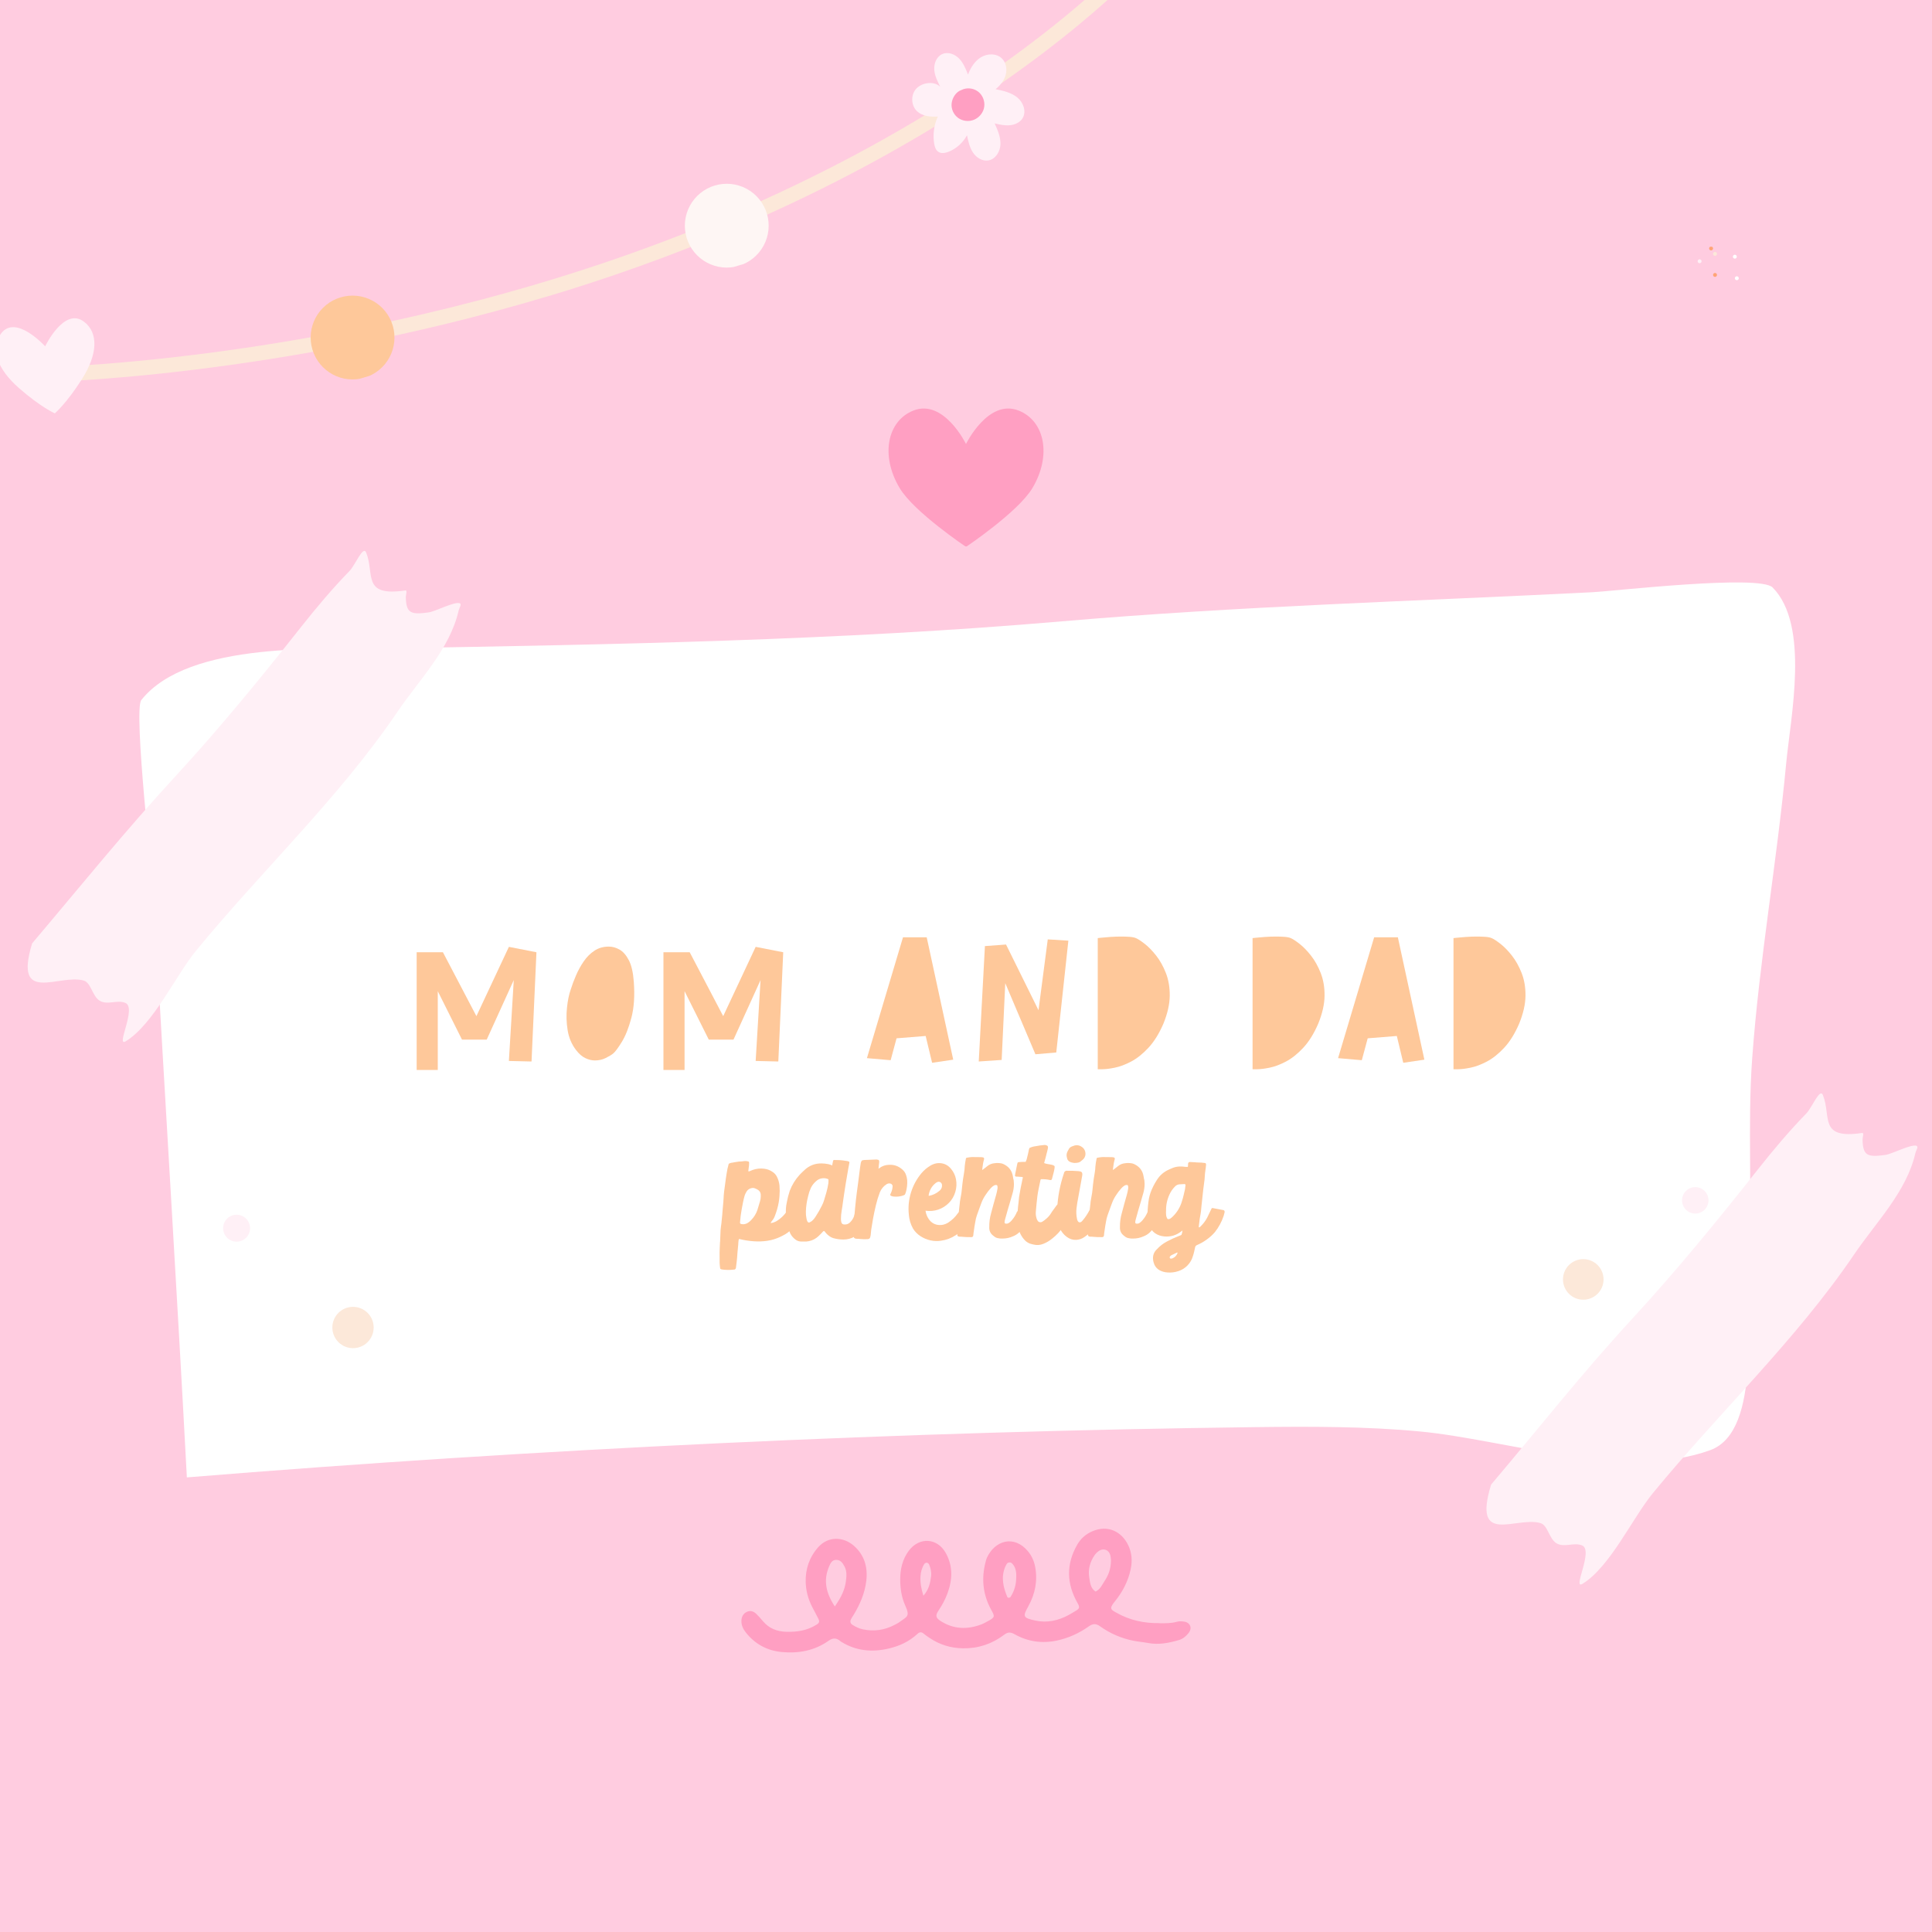 <svg version="1.0" preserveAspectRatio="xMidYMid meet" height="1500" viewBox="0 0 1125 1125" zoomAndPan="magnify" width="1500" xmlns:xlink="http://www.w3.org/1999/xlink" xmlns="http://www.w3.org/2000/svg"><defs><g></g><clipPath id="84eacf1218"><path clip-rule="nonzero" d="M 517 237.891 L 608 237.891 L 608 318.141 L 517 318.141 Z M 517 237.891"></path></clipPath><clipPath id="67e5f4d20c"><path clip-rule="nonzero" d="M 20 0 L 716 0 L 716 223 L 20 223 Z M 20 0"></path></clipPath><clipPath id="2270e9bc4a"><path clip-rule="nonzero" d="M -30.988 116.305 L 723.523 -109.227 L 771.852 52.453 L 17.34 277.988 Z M -30.988 116.305"></path></clipPath><clipPath id="c0365d54c8"><path clip-rule="nonzero" d="M -30.988 116.305 L 723.523 -109.227 L 771.852 52.453 L 17.34 277.988 Z M -30.988 116.305"></path></clipPath><clipPath id="8aa2209d2b"><path clip-rule="nonzero" d="M 0 185 L 55 185 L 55 241 L 0 241 Z M 0 185"></path></clipPath><clipPath id="7541fb9a80"><path clip-rule="nonzero" d="M -30.988 116.305 L 723.523 -109.227 L 771.852 52.453 L 17.34 277.988 Z M -30.988 116.305"></path></clipPath><clipPath id="07e72c2083"><path clip-rule="nonzero" d="M -30.988 116.305 L 723.523 -109.227 L 771.852 52.453 L 17.34 277.988 Z M -30.988 116.305"></path></clipPath><clipPath id="a0a33b5ac1"><path clip-rule="nonzero" d="M 180 172 L 230 172 L 230 221 L 180 221 Z M 180 172"></path></clipPath><clipPath id="2753ea81c4"><path clip-rule="nonzero" d="M -30.988 116.305 L 723.523 -109.227 L 771.852 52.453 L 17.34 277.988 Z M -30.988 116.305"></path></clipPath><clipPath id="e6fe4fe0dd"><path clip-rule="nonzero" d="M -30.988 116.305 L 723.523 -109.227 L 771.852 52.453 L 17.34 277.988 Z M -30.988 116.305"></path></clipPath><clipPath id="fff8073ad4"><path clip-rule="nonzero" d="M 398 107 L 448 107 L 448 156 L 398 156 Z M 398 107"></path></clipPath><clipPath id="d0bec2c428"><path clip-rule="nonzero" d="M -30.988 116.305 L 723.523 -109.227 L 771.852 52.453 L 17.34 277.988 Z M -30.988 116.305"></path></clipPath><clipPath id="db1e175223"><path clip-rule="nonzero" d="M -30.988 116.305 L 723.523 -109.227 L 771.852 52.453 L 17.34 277.988 Z M -30.988 116.305"></path></clipPath><clipPath id="7712135526"><path clip-rule="nonzero" d="M 531 30 L 597 30 L 597 94 L 531 94 Z M 531 30"></path></clipPath><clipPath id="ef324567cc"><path clip-rule="nonzero" d="M -30.988 116.305 L 723.523 -109.227 L 771.852 52.453 L 17.34 277.988 Z M -30.988 116.305"></path></clipPath><clipPath id="6588cd0dba"><path clip-rule="nonzero" d="M -30.988 116.305 L 723.523 -109.227 L 771.852 52.453 L 17.34 277.988 Z M -30.988 116.305"></path></clipPath><clipPath id="c1449a0e0e"><path clip-rule="nonzero" d="M 554 51 L 574 51 L 574 71 L 554 71 Z M 554 51"></path></clipPath><clipPath id="54275552b7"><path clip-rule="nonzero" d="M -30.988 116.305 L 723.523 -109.227 L 771.852 52.453 L 17.34 277.988 Z M -30.988 116.305"></path></clipPath><clipPath id="d4e0304d98"><path clip-rule="nonzero" d="M -30.988 116.305 L 723.523 -109.227 L 771.852 52.453 L 17.34 277.988 Z M -30.988 116.305"></path></clipPath><clipPath id="7cc155d648"><path clip-rule="nonzero" d="M 158 607 L 228.172 607 L 228.172 694 L 158 694 Z M 158 607"></path></clipPath><clipPath id="d20a435334"><path clip-rule="nonzero" d="M 129.922 707 L 146 707 L 146 724 L 129.922 724 Z M 129.922 707"></path></clipPath><clipPath id="1f45561bad"><path clip-rule="nonzero" d="M 193 760 L 218 760 L 218 785.512 L 193 785.512 Z M 193 760"></path></clipPath><clipPath id="4e82a7cd02"><path clip-rule="nonzero" d="M 899.207 599.895 L 969 599.895 L 969 685 L 899.207 685 Z M 899.207 599.895"></path></clipPath><clipPath id="28a7a80e29"><path clip-rule="nonzero" d="M 910 733 L 934 733 L 934 756.645 L 910 756.645 Z M 910 733"></path></clipPath><clipPath id="0818e5dc30"><path clip-rule="nonzero" d="M 431 890.207 L 694 890.207 L 694 962.207 L 431 962.207 Z M 431 890.207"></path></clipPath><clipPath id="5d7b7d1523"><path clip-rule="nonzero" d="M 988.535 150 L 991 150 L 991 154 L 988.535 154 Z M 988.535 150"></path></clipPath><clipPath id="d30fa69a73"><path clip-rule="nonzero" d="M 1010 160 L 1012.535 160 L 1012.535 163.168 L 1010 163.168 Z M 1010 160"></path></clipPath><clipPath id="beaf382ec2"><path clip-rule="nonzero" d="M 995 143.668 L 998 143.668 L 998 146 L 995 146 Z M 995 143.668"></path></clipPath></defs><rect fill-opacity="1" height="1350" y="-112.5" fill="#ffffff" width="1350" x="-112.5"></rect><rect fill-opacity="1" height="1350" y="-112.5" fill="#ffcce0" width="1350" x="-112.5"></rect><path fill-rule="evenodd" fill-opacity="1" d="M 108.809 860.285 C 102.914 748.516 95.812 636.531 89.652 524.602 C 89.078 514.227 77.578 413.562 82.277 407.645 C 109.863 372.883 189.457 378.16 228.242 377.5 C 358.145 375.277 488.746 372.957 618.277 361.809 C 721.266 352.941 824.07 350.102 927.215 344.855 C 939.73 344.219 1024.602 334.402 1032.184 342.074 C 1053.973 364.121 1042.629 417.492 1040.066 444.758 C 1034.684 502 1024.465 558.906 1020.297 616.246 C 1017.41 656.004 1020.691 695.871 1017.996 735.57 C 1016.066 763.977 1026.449 833.23 995.922 844.398 C 946.785 862.379 877.262 838.332 827.004 833.559 C 795.348 830.551 763.031 830.617 731.258 831.008 C 526.645 833.52 312.656 843.66 108.809 860.285 Z M 108.809 860.285" fill="#ffffff"></path><path fill-rule="evenodd" fill-opacity="1" d="M 18.727 549.305 C 47.832 514.934 72.332 484.402 102.875 451.23 C 128.156 423.77 152.316 394.184 175.465 364.891 C 184.32 353.691 193.59 342.688 203.551 332.449 C 206.898 329.008 211.453 317.324 213.234 321.785 C 218.246 334.324 210.551 347.59 236.043 343.805 C 237.328 343.613 236.277 346.391 236.305 347.688 C 236.504 357.164 239.254 358.031 249.734 356.574 C 253.328 356.078 264.832 350.082 267.73 351.289 C 269.035 351.832 267.383 354.105 267.07 355.484 C 262 377.961 244.027 395.898 231.414 414.508 C 197.508 464.535 152.457 506.922 114.203 553.531 C 102.398 567.914 89.359 596.355 73.293 606.297 C 66.965 610.211 79.871 586.789 72.984 583.98 C 68.074 581.977 62.578 585.492 58 582.684 C 53.801 580.105 52.988 572.234 48.824 571 C 34.617 566.781 7.656 585.48 18.727 549.305 Z M 18.727 549.305" fill="#fff0f6"></path><path fill-rule="evenodd" fill-opacity="1" d="M 868.266 864.477 C 897.375 830.105 920.594 800.324 951.133 767.152 C 976.418 739.688 1000.574 710.102 1023.727 680.809 C 1032.578 669.609 1041.848 658.605 1051.809 648.371 C 1055.164 644.93 1059.715 633.25 1061.492 637.707 C 1066.508 650.242 1058.812 663.512 1084.309 659.723 C 1085.586 659.535 1084.539 662.309 1084.562 663.609 C 1084.766 673.086 1087.516 673.949 1097.996 672.496 C 1101.586 671.996 1113.09 666 1115.992 667.211 C 1117.301 667.75 1115.641 670.02 1115.332 671.402 C 1110.266 693.879 1092.293 711.812 1079.676 730.43 C 1045.773 780.453 1000.723 822.844 962.465 869.449 C 950.66 883.832 937.621 912.273 921.559 922.215 C 915.23 926.129 928.137 902.707 921.246 899.898 C 916.34 897.895 910.844 901.41 906.262 898.602 C 902.062 896.027 901.254 888.16 897.09 886.918 C 882.875 882.699 857.199 900.652 868.266 864.477 Z M 868.266 864.477" fill="#fff0f6"></path><g clip-path="url(#84eacf1218)"><path fill-rule="nonzero" fill-opacity="1" d="M 593.086 239.051 C 575.375 232.086 562.496 258.531 562.496 258.531 C 562.496 258.531 549.621 232.086 531.906 239.051 C 516.625 245.074 512.508 265.301 523.922 284.285 C 532.238 298.156 562.523 318.441 562.523 318.441 C 562.523 318.441 592.812 298.129 601.129 284.285 C 612.512 265.301 608.395 245.047 593.113 239.051 Z M 593.086 239.051" fill="#ff9fc2"></path></g><g clip-path="url(#67e5f4d20c)"><g clip-path="url(#2270e9bc4a)"><g clip-path="url(#c0365d54c8)"><path fill-rule="nonzero" fill-opacity="1" d="M 318.004 172.812 C 160.891 219.773 26.84 222.496 25.207 222.492 C 22.805 222.516 20.859 220.648 20.836 218.25 C 20.812 215.848 22.691 213.938 25.082 213.879 C 27.074 213.852 227.215 209.785 424.43 125.324 C 640.43 32.84 706.844 -82.812 707.484 -83.941 C 708.664 -86.008 711.262 -86.746 713.352 -85.617 C 715.418 -84.438 716.191 -81.852 715.023 -79.746 C 714.367 -78.531 697.953 -49.461 654.207 -8.465 C 614.027 29.18 542.145 84.344 427.828 133.289 C 390.883 149.109 353.836 162.141 318.016 172.848 Z M 318.004 172.812" fill="#fce8d9"></path></g></g></g><g clip-path="url(#8aa2209d2b)"><g clip-path="url(#7541fb9a80)"><g clip-path="url(#07e72c2083)"><path fill-rule="nonzero" fill-opacity="1" d="M 48.852 187.301 C 37.348 178.578 26.293 201.68 26.293 201.68 C 26.293 201.68 9.133 182.645 0.566 194.266 C -5.855 202.961 -1.711 214.785 11.02 225.961 C 23.797 237.16 31.914 240.695 31.914 240.695 C 31.914 240.695 38.699 234.992 47.797 220.641 C 56.859 206.297 57.484 193.781 48.84 187.266 Z M 48.852 187.301" fill="#fff0f6"></path></g></g></g><g clip-path="url(#a0a33b5ac1)"><g clip-path="url(#2753ea81c4)"><g clip-path="url(#e6fe4fe0dd)"><path fill-rule="nonzero" fill-opacity="1" d="M 228.676 189.551 C 228.906 190.316 229.098 191.094 229.25 191.879 C 229.402 192.664 229.516 193.453 229.59 194.25 C 229.668 195.043 229.703 195.84 229.699 196.641 C 229.695 197.441 229.652 198.238 229.57 199.031 C 229.492 199.828 229.371 200.617 229.211 201.398 C 229.051 202.184 228.855 202.957 228.621 203.719 C 228.383 204.484 228.113 205.234 227.805 205.973 C 227.496 206.711 227.152 207.43 226.77 208.133 C 226.391 208.836 225.977 209.52 225.531 210.184 C 225.086 210.844 224.605 211.484 224.098 212.098 C 223.586 212.715 223.051 213.305 222.48 213.867 C 221.914 214.43 221.32 214.965 220.699 215.469 C 220.082 215.973 219.438 216.445 218.77 216.887 C 218.105 217.328 217.418 217.738 216.711 218.109 C 216.004 218.484 215.281 218.824 214.543 219.125 C 213.805 219.43 213.051 219.695 212.285 219.922 C 211.52 220.152 210.742 220.344 209.961 220.496 C 209.176 220.648 208.387 220.762 207.59 220.836 C 206.793 220.914 205.996 220.949 205.195 220.945 C 204.398 220.941 203.602 220.898 202.805 220.816 C 202.012 220.734 201.223 220.617 200.438 220.457 C 199.656 220.297 198.879 220.102 198.117 219.867 C 197.352 219.629 196.602 219.359 195.867 219.051 C 195.129 218.742 194.406 218.395 193.703 218.016 C 193 217.637 192.316 217.223 191.656 216.777 C 190.992 216.332 190.352 215.852 189.738 215.344 C 189.121 214.832 188.531 214.293 187.969 213.727 C 187.406 213.16 186.875 212.566 186.367 211.945 C 185.863 211.328 185.391 210.684 184.949 210.016 C 184.508 209.352 184.102 208.664 183.727 207.957 C 183.352 207.25 183.016 206.527 182.711 205.789 C 182.41 205.051 182.145 204.297 181.914 203.531 C 181.684 202.766 181.496 201.988 181.344 201.203 C 181.188 200.422 181.074 199.629 181 198.836 C 180.926 198.039 180.891 197.242 180.891 196.441 C 180.895 195.645 180.938 194.848 181.02 194.051 C 181.102 193.254 181.223 192.465 181.379 191.684 C 181.539 190.898 181.738 190.125 181.973 189.363 C 182.207 188.598 182.48 187.848 182.789 187.109 C 183.098 186.375 183.441 185.652 183.82 184.949 C 184.199 184.246 184.613 183.562 185.059 182.902 C 185.508 182.238 185.984 181.598 186.496 180.984 C 187.004 180.367 187.543 179.777 188.109 179.215 C 188.676 178.652 189.27 178.117 189.891 177.613 C 190.512 177.109 191.152 176.637 191.82 176.195 C 192.488 175.754 193.172 175.348 193.879 174.973 C 194.586 174.598 195.309 174.262 196.047 173.957 C 196.789 173.656 197.543 173.391 198.309 173.16 C 199.074 172.93 199.848 172.738 200.633 172.586 C 201.418 172.434 202.207 172.32 203.004 172.246 C 203.797 172.172 204.598 172.133 205.395 172.137 C 206.195 172.141 206.992 172.184 207.785 172.266 C 208.582 172.348 209.371 172.469 210.152 172.625 C 210.938 172.785 211.711 172.98 212.477 173.219 C 213.238 173.453 213.988 173.723 214.727 174.035 C 215.465 174.344 216.184 174.688 216.887 175.066 C 217.59 175.445 218.273 175.859 218.938 176.305 C 219.598 176.754 220.238 177.23 220.855 177.738 C 221.469 178.25 222.059 178.789 222.621 179.355 C 223.184 179.922 223.719 180.516 224.223 181.137 C 224.727 181.758 225.199 182.398 225.641 183.066 C 226.082 183.73 226.492 184.418 226.863 185.125 C 227.238 185.832 227.578 186.555 227.879 187.293 C 228.184 188.035 228.449 188.785 228.676 189.551 Z M 228.676 189.551" fill="#fec89a"></path></g></g></g><g clip-path="url(#fff8073ad4)"><g clip-path="url(#d0bec2c428)"><g clip-path="url(#db1e175223)"><path fill-rule="nonzero" fill-opacity="1" d="M 446.566 124.422 C 446.797 125.188 446.988 125.965 447.141 126.746 C 447.293 127.531 447.406 128.324 447.48 129.117 C 447.559 129.914 447.594 130.711 447.59 131.512 C 447.586 132.309 447.543 133.105 447.461 133.902 C 447.383 134.695 447.262 135.484 447.102 136.27 C 446.941 137.051 446.746 137.828 446.512 138.59 C 446.273 139.355 446.004 140.105 445.695 140.84 C 445.387 141.578 445.043 142.301 444.66 143.004 C 444.281 143.707 443.867 144.391 443.422 145.051 C 442.977 145.715 442.496 146.355 441.988 146.969 C 441.477 147.586 440.941 148.176 440.371 148.738 C 439.805 149.301 439.211 149.832 438.59 150.34 C 437.973 150.844 437.328 151.316 436.66 151.758 C 435.996 152.199 435.309 152.605 434.602 152.98 C 433.895 153.355 433.172 153.691 432.434 153.996 C 431.695 154.297 430.941 154.562 430.176 154.793 C 429.41 155.023 428.633 155.211 427.852 155.363 C 427.066 155.52 426.277 155.633 425.48 155.707 C 424.684 155.781 423.887 155.816 423.086 155.816 C 422.289 155.812 421.492 155.77 420.695 155.688 C 419.902 155.605 419.113 155.484 418.328 155.328 C 417.547 155.168 416.77 154.969 416.008 154.734 C 415.242 154.5 414.492 154.227 413.758 153.918 C 413.02 153.609 412.297 153.266 411.594 152.887 C 410.891 152.508 410.207 152.094 409.547 151.648 C 408.883 151.199 408.242 150.723 407.629 150.211 C 407.012 149.703 406.422 149.164 405.859 148.598 C 405.297 148.031 404.766 147.438 404.258 146.816 C 403.754 146.195 403.281 145.555 402.84 144.887 C 402.398 144.219 401.992 143.535 401.617 142.828 C 401.242 142.121 400.906 141.398 400.602 140.66 C 400.301 139.918 400.035 139.168 399.805 138.398 C 399.574 137.633 399.387 136.859 399.234 136.074 C 399.078 135.289 398.965 134.5 398.891 133.703 C 398.816 132.91 398.781 132.109 398.781 131.312 C 398.785 130.512 398.828 129.715 398.91 128.922 C 398.992 128.125 399.113 127.336 399.27 126.555 C 399.43 125.77 399.629 124.996 399.863 124.23 C 400.098 123.469 400.371 122.719 400.68 121.98 C 400.988 121.242 401.332 120.523 401.711 119.82 C 402.09 119.117 402.504 118.434 402.949 117.77 C 403.398 117.109 403.875 116.469 404.387 115.852 C 404.895 115.238 405.434 114.648 406 114.086 C 406.566 113.523 407.16 112.988 407.781 112.484 C 408.402 111.98 409.043 111.508 409.711 111.066 C 410.379 110.625 411.062 110.215 411.77 109.844 C 412.477 109.469 413.199 109.129 413.938 108.828 C 414.68 108.523 415.434 108.258 416.199 108.031 C 416.965 107.801 417.738 107.609 418.523 107.457 C 419.309 107.305 420.098 107.191 420.895 107.117 C 421.688 107.039 422.488 107.004 423.285 107.008 C 424.086 107.012 424.883 107.055 425.676 107.137 C 426.473 107.215 427.262 107.336 428.043 107.496 C 428.828 107.656 429.602 107.852 430.367 108.086 C 431.129 108.324 431.879 108.594 432.617 108.902 C 433.355 109.211 434.074 109.555 434.777 109.938 C 435.48 110.316 436.164 110.73 436.828 111.176 C 437.488 111.621 438.129 112.102 438.746 112.609 C 439.359 113.121 439.949 113.656 440.512 114.227 C 441.074 114.793 441.609 115.387 442.113 116.008 C 442.617 116.625 443.09 117.27 443.531 117.938 C 443.973 118.602 444.383 119.289 444.754 119.996 C 445.129 120.703 445.469 121.426 445.77 122.164 C 446.074 122.902 446.34 123.656 446.566 124.422 Z M 446.566 124.422" fill="#fef6f4"></path></g></g></g><g clip-path="url(#7712135526)"><g clip-path="url(#ef324567cc)"><g clip-path="url(#6588cd0dba)"><path fill-rule="nonzero" fill-opacity="1" d="M 547.543 50.645 C 545.922 47.414 544.246 44.121 544.023 40.512 C 543.801 36.906 545.359 32.969 548.672 31.488 C 551.988 30.012 555.938 31.484 558.465 34.074 C 560.996 36.664 562.348 40.098 563.668 43.418 C 565.203 39.406 567.59 35.512 571.297 33.301 C 575.004 31.09 580.156 30.977 583.281 33.922 C 585.828 36.305 586.547 40.211 585.625 43.547 C 584.707 46.883 582.426 49.77 579.723 51.926 C 584.16 52.844 588.793 53.867 592.34 56.727 C 595.891 59.582 597.812 64.926 595.465 68.812 C 593.938 71.352 590.902 72.668 587.961 72.934 C 585.02 73.199 582.082 72.527 579.184 71.844 C 580.91 75.695 582.688 79.734 582.566 83.973 C 582.445 88.215 579.746 92.695 575.551 93.418 C 572.02 94.027 568.488 91.773 566.539 88.805 C 564.594 85.836 563.801 82.238 563.082 78.738 C 560.809 83.008 557.023 86.465 552.512 88.305 C 550.547 89.098 548.129 89.613 546.375 88.387 C 544.848 87.371 544.262 85.422 543.961 83.594 C 543.113 78.297 543.855 72.727 546.113 67.848 C 541.797 68.16 537.086 67.691 533.961 64.746 C 530.367 61.332 530.246 54.918 533.734 51.426 C 537.223 47.934 544.102 47.062 547.566 50.598" fill="#fff0f6"></path></g></g></g><g clip-path="url(#c1449a0e0e)"><g clip-path="url(#54275552b7)"><g clip-path="url(#d4e0304d98)"><path fill-rule="nonzero" fill-opacity="1" d="M 559.898 52.383 C 556.773 53.398 554.562 56.793 554.152 60.059 C 553.738 63.324 555.242 66.711 557.902 68.652 C 560.566 70.59 564.23 70.965 567.238 69.699 C 570.32 68.41 572.691 65.414 573.129 62.102 C 573.566 58.785 572.145 55.25 569.422 53.25 C 566.703 51.246 562.879 50.879 559.898 52.383" fill="#ff9fc2"></path></g></g></g><g fill-opacity="1" fill="#fec89a"><g transform="translate(236.167, 621.7)"><g><path d="M 6.453 -67.203 L 21.75 -67.203 L 41.25 -30 L 60.156 -70.344 L 76.203 -67.203 L 73.344 -3.594 L 60.156 -3.906 L 63 -51 L 47.25 -16.344 L 32.844 -16.344 L 18.75 -44.547 L 18.75 1.344 L 6.453 1.344 Z M 6.453 -67.203"></path></g></g></g><g fill-opacity="1" fill="#fec89a"><g transform="translate(326.317, 621.7)"><g><path d="M 9.156 -10.203 C 6.551 -13.598 4.898 -17.492 4.203 -21.891 C 3.504 -26.297 3.379 -30.625 3.828 -34.875 C 4.273 -39.125 5 -42.648 6 -45.453 C 6.801 -48.047 7.828 -50.789 9.078 -53.688 C 10.328 -56.594 11.828 -59.32 13.578 -61.875 C 15.328 -64.426 17.398 -66.5 19.797 -68.094 C 22.203 -69.695 25.004 -70.5 28.203 -70.5 C 30.297 -70.5 32.367 -69.922 34.422 -68.766 C 36.473 -67.617 38.273 -65.57 39.828 -62.625 C 41.379 -59.676 42.352 -55.453 42.75 -49.953 C 43.352 -41.848 42.879 -34.867 41.328 -29.016 C 39.773 -23.172 37.922 -18.5 35.766 -15 C 33.617 -11.5 31.945 -9.25 30.75 -8.25 C 29.75 -7.445 28.297 -6.57 26.391 -5.625 C 24.492 -4.676 22.395 -4.203 20.094 -4.203 C 18.301 -4.203 16.453 -4.648 14.547 -5.547 C 12.648 -6.453 10.852 -8.004 9.156 -10.203 Z M 9.156 -10.203"></path></g></g></g><g fill-opacity="1" fill="#fec89a"><g transform="translate(379.867, 621.7)"><g><path d="M 6.453 -67.203 L 21.75 -67.203 L 41.25 -30 L 60.156 -70.344 L 76.203 -67.203 L 73.344 -3.594 L 60.156 -3.906 L 63 -51 L 47.25 -16.344 L 32.844 -16.344 L 18.75 -44.547 L 18.75 1.344 L 6.453 1.344 Z M 6.453 -67.203"></path></g></g></g><g fill-opacity="1" fill="#fec89a"><g transform="translate(470.017, 621.7)"><g></g></g></g><g fill-opacity="1" fill="#fec89a"><g transform="translate(504.967, 621.7)"><g><path d="M -0.156 -5.547 L 20.844 -75.906 L 34.656 -75.906 L 50.094 -4.656 L 37.797 -2.844 L 34.047 -18.453 L 17.094 -17.094 L 13.656 -4.344 Z M -0.156 -5.547"></path></g></g></g><g fill-opacity="1" fill="#fec89a"><g transform="translate(566.767, 621.7)"><g><path d="M 6.75 -70.797 L 19.047 -71.703 L 37.953 -33.453 L 43.344 -74.703 L 55.344 -73.953 L 48.297 -8.844 L 36.156 -7.797 L 18.594 -49.203 L 16.5 -4.5 L 3.156 -3.594 Z M 6.75 -70.797"></path></g></g></g><g fill-opacity="1" fill="#fec89a"><g transform="translate(633.967, 621.7)"><g><path d="M 5.25 0.906 L 5.25 -75.453 C 5.25 -75.453 5.945 -75.523 7.344 -75.672 C 8.75 -75.828 10.5 -75.977 12.594 -76.125 C 14.695 -76.27 16.801 -76.344 18.906 -76.344 C 20.602 -76.344 22.203 -76.289 23.703 -76.188 C 25.203 -76.094 26.453 -75.848 27.453 -75.453 C 28.648 -74.953 30.348 -73.848 32.547 -72.141 C 34.742 -70.441 36.969 -68.164 39.219 -65.312 C 41.469 -62.469 43.367 -59.07 44.922 -55.125 C 46.473 -51.176 47.223 -46.75 47.172 -41.844 C 47.117 -36.945 45.895 -31.551 43.5 -25.656 C 41 -19.852 38.098 -15.176 34.797 -11.625 C 31.492 -8.07 28.145 -5.395 24.75 -3.594 C 21.352 -1.801 18.176 -0.602 15.219 0 C 12.27 0.602 9.867 0.906 8.016 0.906 C 6.172 0.906 5.25 0.906 5.25 0.906 Z M 5.25 0.906"></path></g></g></g><g fill-opacity="1" fill="#fec89a"><g transform="translate(689.167, 621.7)"><g></g></g></g><g fill-opacity="1" fill="#fec89a"><g transform="translate(724.117, 621.7)"><g><path d="M 5.25 0.906 L 5.25 -75.453 C 5.25 -75.453 5.945 -75.523 7.344 -75.672 C 8.75 -75.828 10.5 -75.977 12.594 -76.125 C 14.695 -76.27 16.801 -76.344 18.906 -76.344 C 20.602 -76.344 22.203 -76.289 23.703 -76.188 C 25.203 -76.094 26.453 -75.848 27.453 -75.453 C 28.648 -74.953 30.348 -73.848 32.547 -72.141 C 34.742 -70.441 36.969 -68.164 39.219 -65.312 C 41.469 -62.469 43.367 -59.07 44.922 -55.125 C 46.473 -51.176 47.223 -46.75 47.172 -41.844 C 47.117 -36.945 45.895 -31.551 43.5 -25.656 C 41 -19.852 38.098 -15.176 34.797 -11.625 C 31.492 -8.07 28.145 -5.395 24.75 -3.594 C 21.352 -1.801 18.176 -0.602 15.219 0 C 12.27 0.602 9.867 0.906 8.016 0.906 C 6.172 0.906 5.25 0.906 5.25 0.906 Z M 5.25 0.906"></path></g></g></g><g fill-opacity="1" fill="#fec89a"><g transform="translate(779.317, 621.7)"><g><path d="M -0.156 -5.547 L 20.844 -75.906 L 34.656 -75.906 L 50.094 -4.656 L 37.797 -2.844 L 34.047 -18.453 L 17.094 -17.094 L 13.656 -4.344 Z M -0.156 -5.547"></path></g></g></g><g fill-opacity="1" fill="#fec89a"><g transform="translate(841.117, 621.7)"><g><path d="M 5.25 0.906 L 5.25 -75.453 C 5.25 -75.453 5.945 -75.523 7.344 -75.672 C 8.75 -75.828 10.5 -75.977 12.594 -76.125 C 14.695 -76.27 16.801 -76.344 18.906 -76.344 C 20.602 -76.344 22.203 -76.289 23.703 -76.188 C 25.203 -76.094 26.453 -75.848 27.453 -75.453 C 28.648 -74.953 30.348 -73.848 32.547 -72.141 C 34.742 -70.441 36.969 -68.164 39.219 -65.312 C 41.469 -62.469 43.367 -59.07 44.922 -55.125 C 46.473 -51.176 47.223 -46.75 47.172 -41.844 C 47.117 -36.945 45.895 -31.551 43.5 -25.656 C 41 -19.852 38.098 -15.176 34.797 -11.625 C 31.492 -8.07 28.145 -5.395 24.75 -3.594 C 21.352 -1.801 18.176 -0.602 15.219 0 C 12.27 0.602 9.867 0.906 8.016 0.906 C 6.172 0.906 5.25 0.906 5.25 0.906 Z M 5.25 0.906"></path></g></g></g><g fill-opacity="1" fill="#fec89a"><g transform="translate(419.795, 723.005)"><g><path d="M 45.406 -20.906 C 45.906 -20.812 46.18 -20.488 46.234 -19.938 C 46.328 -17.781 45.977 -15.688 45.188 -13.656 C 43.395 -8.969 40.242 -5.539 35.734 -3.375 C 33.617 -2.27 31.414 -1.441 29.125 -0.891 C 28.383 -0.711 27.672 -0.578 26.984 -0.484 C 24.398 -0.117 21.82 -0.023 19.25 -0.203 C 16.395 -0.391 13.566 -0.828 10.766 -1.516 C 10.766 -1.516 10.648 -1.492 10.422 -1.453 C 10.422 -1.359 10.406 -1.254 10.375 -1.141 C 10.352 -1.023 10.32 -0.898 10.281 -0.766 C 10.238 -0.348 10.191 0.078 10.141 0.516 C 10.098 0.953 10.078 1.379 10.078 1.797 C 9.93 3.129 9.801 4.453 9.688 5.766 C 9.57 7.078 9.473 8.375 9.391 9.656 C 9.297 10.531 9.203 11.414 9.109 12.312 C 9.016 13.207 8.898 14.094 8.766 14.969 C 8.805 15.344 8.691 15.664 8.422 15.938 C 8.191 16.219 7.891 16.332 7.516 16.281 C 5.223 16.562 2.945 16.539 0.688 16.219 C 0.5 16.164 0.316 16.117 0.141 16.078 C -0.273 15.984 -0.484 15.727 -0.484 15.312 C -0.523 14.812 -0.582 14.305 -0.656 13.797 C -0.727 13.297 -0.766 12.789 -0.766 12.281 C -0.766 11.633 -0.766 11 -0.766 10.375 C -0.766 9.758 -0.766 9.129 -0.766 8.484 C -0.805 7.148 -0.789 5.805 -0.719 4.453 C -0.656 3.098 -0.598 1.727 -0.547 0.344 C -0.547 0.301 -0.535 0.254 -0.516 0.203 C -0.492 0.16 -0.484 0.113 -0.484 0.062 C -0.43 -1.082 -0.383 -2.219 -0.344 -3.344 C -0.301 -4.469 -0.254 -5.609 -0.203 -6.766 C -0.16 -7.41 -0.094 -8.051 0 -8.688 C 0.094 -9.332 0.188 -10 0.281 -10.688 C 0.32 -11.102 0.363 -11.539 0.406 -12 C 0.457 -12.469 0.504 -12.93 0.547 -13.391 C 0.641 -14.211 0.719 -15.016 0.781 -15.797 C 0.852 -16.578 0.914 -17.383 0.969 -18.219 C 1.145 -20.051 1.305 -21.867 1.453 -23.672 C 1.453 -23.848 1.453 -24.004 1.453 -24.141 C 1.453 -24.285 1.473 -24.426 1.516 -24.562 C 1.566 -26.125 1.68 -27.676 1.859 -29.219 C 2.047 -30.758 2.254 -32.289 2.484 -33.812 C 2.617 -34.781 2.742 -35.742 2.859 -36.703 C 2.973 -37.672 3.125 -38.641 3.312 -39.609 C 3.582 -41.535 3.992 -43.441 4.547 -45.328 C 5.242 -45.742 6.004 -45.973 6.828 -46.016 C 7.148 -46.109 7.473 -46.176 7.797 -46.219 C 8.117 -46.27 8.461 -46.32 8.828 -46.375 C 9.891 -46.602 10.992 -46.719 12.141 -46.719 C 12.461 -46.719 12.785 -46.758 13.109 -46.844 C 14.172 -47.031 15.207 -46.941 16.219 -46.578 C 16.352 -46.348 16.422 -46.094 16.422 -45.812 C 16.422 -45.352 16.398 -44.867 16.359 -44.359 C 16.305 -43.805 16.234 -43.254 16.141 -42.703 C 16.055 -42.16 15.988 -41.633 15.938 -41.125 C 15.988 -41.031 16.055 -40.961 16.141 -40.922 C 16.234 -40.867 16.328 -40.867 16.422 -40.922 C 16.785 -41.055 17.129 -41.191 17.453 -41.328 C 17.773 -41.461 18.117 -41.602 18.484 -41.75 C 20.691 -42.531 22.973 -42.758 25.328 -42.438 C 27.066 -42.207 28.629 -41.609 30.016 -40.641 C 31.117 -39.953 31.969 -39.031 32.562 -37.875 C 33.395 -36.27 33.906 -34.547 34.094 -32.703 C 34.27 -30.629 34.27 -28.562 34.094 -26.5 C 33.906 -23.875 33.441 -21.297 32.703 -18.766 C 32.523 -18.117 32.316 -17.473 32.078 -16.828 C 31.848 -16.191 31.617 -15.551 31.391 -14.906 C 30.984 -13.801 30.383 -12.812 29.594 -11.938 C 29.508 -11.801 29.41 -11.641 29.297 -11.453 C 29.18 -11.266 29.051 -11.082 28.906 -10.906 C 29.133 -10.852 29.391 -10.852 29.672 -10.906 C 30.723 -11.133 31.734 -11.547 32.703 -12.141 C 34.41 -13.242 35.906 -14.555 37.188 -16.078 C 38.383 -17.504 39.191 -19.113 39.609 -20.906 C 39.836 -20.945 40.066 -20.992 40.297 -21.047 C 41.078 -21.047 41.832 -21.047 42.562 -21.047 C 43.301 -21.047 44.062 -21.047 44.844 -21.047 C 45.031 -21.047 45.219 -21 45.406 -20.906 Z M 22.766 -23.531 C 23.047 -24.406 23.188 -25.301 23.188 -26.219 C 23.188 -26.352 23.188 -26.469 23.188 -26.562 C 23.188 -26.656 23.188 -26.75 23.188 -26.844 C 23.281 -28.445 22.586 -29.641 21.109 -30.422 C 20.609 -30.703 20.082 -30.938 19.531 -31.125 C 19.156 -31.258 18.766 -31.301 18.359 -31.25 C 16.703 -31.07 15.484 -30.242 14.703 -28.766 C 14.328 -28.129 14.023 -27.461 13.797 -26.766 C 13.617 -26.172 13.457 -25.562 13.312 -24.938 C 13.176 -24.32 13.039 -23.711 12.906 -23.109 C 12.625 -21.773 12.367 -20.453 12.141 -19.141 C 11.91 -17.836 11.703 -16.52 11.516 -15.188 C 11.43 -14.539 11.363 -13.867 11.312 -13.172 C 11.27 -12.484 11.203 -11.816 11.109 -11.172 C 11.066 -10.941 11.113 -10.758 11.25 -10.625 C 11.344 -10.438 11.504 -10.32 11.734 -10.281 C 12.879 -10 14.004 -10.113 15.109 -10.625 C 16.117 -11.176 16.992 -11.867 17.734 -12.703 C 19.336 -14.359 20.508 -16.285 21.25 -18.484 C 21.477 -19.316 21.727 -20.145 22 -20.969 C 22.281 -21.801 22.535 -22.656 22.766 -23.531 Z M 22.766 -23.531"></path></g></g></g><g fill-opacity="1" fill="#fec89a"><g transform="translate(457.324, 723.005)"><g><path d="M 46.922 -16.562 C 47.285 -16.562 47.535 -16.516 47.672 -16.422 C 47.816 -16.328 48.023 -16.117 48.297 -15.797 C 47.93 -13.492 47.266 -11.312 46.297 -9.25 C 45.555 -7.77 44.633 -6.457 43.531 -5.312 C 42.57 -4.344 41.473 -3.535 40.234 -2.891 C 38.254 -1.785 36.113 -1.234 33.812 -1.234 C 31.875 -1.234 29.961 -1.488 28.078 -2 C 27.117 -2.281 26.25 -2.719 25.469 -3.312 C 24.445 -4.051 23.57 -4.945 22.844 -6 C 22.75 -6.094 22.633 -6.16 22.5 -6.203 C 22.352 -6.203 22.234 -6.156 22.141 -6.062 C 22.055 -5.977 21.969 -5.91 21.875 -5.859 C 21.457 -5.398 21.031 -4.941 20.594 -4.484 C 20.156 -4.023 19.707 -3.586 19.25 -3.172 C 17.688 -1.703 15.848 -0.738 13.734 -0.281 C 13.223 -0.188 12.691 -0.113 12.141 -0.062 C 11.68 -0.062 11.207 -0.062 10.719 -0.062 C 10.238 -0.062 9.75 -0.062 9.25 -0.062 C 8.145 -0.062 7.129 -0.363 6.203 -0.969 C 4.367 -2.207 3.082 -3.863 2.344 -5.938 C 1.656 -7.82 1.172 -9.754 0.891 -11.734 C 0.805 -12.422 0.703 -13.109 0.578 -13.797 C 0.461 -14.484 0.383 -15.176 0.344 -15.875 C 0.156 -18.219 0.316 -20.539 0.828 -22.844 C 1.242 -25.133 1.816 -27.383 2.547 -29.594 C 3.879 -33.094 5.812 -36.223 8.344 -38.984 C 8.801 -39.441 9.27 -39.91 9.75 -40.391 C 10.238 -40.879 10.738 -41.352 11.25 -41.812 C 14.008 -44.344 17.25 -45.586 20.969 -45.547 C 22.219 -45.547 23.461 -45.426 24.703 -45.188 C 25.211 -45.102 25.719 -44.969 26.219 -44.781 C 26.406 -44.738 26.578 -44.68 26.734 -44.609 C 26.898 -44.535 27.07 -44.453 27.25 -44.359 C 27.301 -44.68 27.359 -44.992 27.422 -45.297 C 27.492 -45.598 27.551 -45.883 27.594 -46.156 C 27.645 -46.301 27.672 -46.43 27.672 -46.547 C 27.672 -46.66 27.691 -46.758 27.734 -46.844 C 27.785 -47.352 28.062 -47.586 28.562 -47.547 C 29.531 -47.547 30.5 -47.52 31.469 -47.469 C 31.832 -47.469 32.195 -47.441 32.562 -47.391 C 32.938 -47.348 33.305 -47.305 33.672 -47.266 C 34.453 -47.172 35.258 -47.055 36.094 -46.922 C 36.32 -46.867 36.551 -46.801 36.781 -46.719 C 37.188 -46.57 37.348 -46.297 37.266 -45.891 C 37.172 -45.336 37.066 -44.785 36.953 -44.234 C 36.836 -43.68 36.734 -43.129 36.641 -42.578 C 36.41 -41.242 36.18 -39.906 35.953 -38.562 C 35.723 -37.227 35.492 -35.895 35.266 -34.562 C 34.941 -32.5 34.617 -30.43 34.297 -28.359 C 34.16 -27.391 34.02 -26.43 33.875 -25.484 C 33.738 -24.547 33.602 -23.594 33.469 -22.625 C 33.375 -21.844 33.27 -21.07 33.156 -20.312 C 33.039 -19.562 32.914 -18.797 32.781 -18.016 C 32.5 -16.441 32.359 -14.852 32.359 -13.25 C 32.359 -12.602 32.426 -11.984 32.562 -11.391 C 32.789 -10.422 33.414 -9.957 34.438 -10 C 35.625 -9.906 36.68 -10.297 37.609 -11.172 C 38.711 -12.234 39.516 -13.477 40.016 -14.906 C 40.109 -15.27 40.211 -15.633 40.328 -16 C 40.441 -16.375 40.566 -16.742 40.703 -17.109 C 40.797 -17.391 40.957 -17.598 41.188 -17.734 C 41.469 -17.867 41.742 -17.867 42.016 -17.734 C 42.391 -17.641 42.781 -17.535 43.188 -17.422 C 43.602 -17.305 43.992 -17.203 44.359 -17.109 C 45.191 -16.836 46.047 -16.656 46.922 -16.562 Z M 25.047 -34.094 C 25.086 -34.633 25.109 -35.207 25.109 -35.812 C 25.109 -36.227 24.906 -36.477 24.5 -36.562 C 23.344 -36.977 22.164 -37.062 20.969 -36.812 C 19.781 -36.562 18.75 -36.02 17.875 -35.188 C 16.582 -34.082 15.566 -32.77 14.828 -31.25 C 14.141 -29.738 13.613 -28.156 13.25 -26.5 C 12.469 -23.551 12.031 -20.582 11.938 -17.594 C 11.895 -16.219 12.008 -14.863 12.281 -13.531 C 12.375 -12.883 12.555 -12.285 12.828 -11.734 C 12.973 -11.453 13.18 -11.266 13.453 -11.172 C 13.773 -11.086 14.051 -11.133 14.281 -11.312 C 14.738 -11.539 15.156 -11.797 15.531 -12.078 C 16.352 -12.805 17.039 -13.633 17.594 -14.562 C 18.977 -16.676 20.223 -18.859 21.328 -21.109 C 21.828 -22.078 22.238 -23.113 22.562 -24.219 C 22.789 -24.957 23.008 -25.691 23.219 -26.422 C 23.426 -27.16 23.645 -27.898 23.875 -28.641 C 24.383 -30.43 24.773 -32.25 25.047 -34.094 Z M 25.047 -34.094"></path></g></g></g><g fill-opacity="1" fill="#fec89a"><g transform="translate(497.475, 723.005)"><g><path d="M 30.078 -38.922 C 30.453 -37.898 30.688 -36.836 30.781 -35.734 C 30.914 -33.391 30.66 -31.094 30.016 -28.844 C 29.734 -27.926 29.488 -27.395 29.281 -27.25 C 29.082 -27.113 28.547 -26.91 27.672 -26.641 C 26.285 -26.266 24.859 -26.125 23.391 -26.219 C 22.703 -26.219 22.035 -26.359 21.391 -26.641 C 21.203 -26.723 21.062 -26.859 20.969 -27.047 C 20.883 -27.234 20.883 -27.414 20.969 -27.594 C 21.062 -27.875 21.18 -28.129 21.328 -28.359 C 21.879 -29.555 22.195 -30.797 22.281 -32.078 C 22.332 -32.547 22.195 -32.941 21.875 -33.266 C 21.594 -33.629 21.223 -33.832 20.766 -33.875 C 20.035 -33.969 19.348 -33.805 18.703 -33.391 C 16.91 -32.203 15.617 -30.617 14.828 -28.641 C 13.961 -26.379 13.207 -23.906 12.562 -21.219 C 11.914 -18.531 11.363 -15.93 10.906 -13.422 C 10.445 -10.91 10.098 -8.805 9.859 -7.109 L 11.109 -17.594 L 9.797 -6.625 C 9.754 -6.344 9.719 -6.078 9.688 -5.828 C 9.664 -5.578 9.633 -5.312 9.594 -5.031 C 9.688 -5.676 9.773 -6.367 9.859 -7.109 L 9.516 -3.797 C 9.473 -3.473 9.406 -3.148 9.312 -2.828 C 9.176 -1.91 8.625 -1.453 7.656 -1.453 C 6.32 -1.359 4.969 -1.379 3.594 -1.516 C 3.312 -1.566 3.008 -1.602 2.688 -1.625 C 2.363 -1.645 2.039 -1.656 1.719 -1.656 C 1.445 -1.656 1.148 -1.676 0.828 -1.719 C 0.367 -1.863 0.051 -2.023 -0.125 -2.203 C -0.312 -2.391 -0.406 -2.758 -0.406 -3.312 C -0.363 -4.688 -0.332 -6.062 -0.312 -7.438 C -0.289 -8.82 -0.234 -10.207 -0.141 -11.594 C -0.086 -12.969 -0.004 -14.359 0.109 -15.766 C 0.223 -17.172 0.348 -18.562 0.484 -19.938 C 0.754 -22.832 1.078 -25.734 1.453 -28.641 C 1.492 -28.961 1.594 -29.688 1.75 -30.812 C 1.914 -31.938 2.086 -33.234 2.266 -34.703 C 2.453 -36.18 2.641 -37.664 2.828 -39.156 C 3.016 -40.656 3.188 -41.988 3.344 -43.156 C 3.508 -44.332 3.633 -45.129 3.719 -45.547 C 3.719 -45.586 3.719 -45.617 3.719 -45.641 C 3.719 -45.66 3.719 -45.672 3.719 -45.672 C 3.906 -46.41 4.102 -46.895 4.312 -47.125 C 4.52 -47.352 5.035 -47.492 5.859 -47.547 C 6.922 -47.586 8.004 -47.629 9.109 -47.672 C 10.211 -47.723 11.316 -47.77 12.422 -47.812 C 12.516 -47.812 12.602 -47.812 12.688 -47.812 C 12.781 -47.812 12.875 -47.812 12.969 -47.812 C 13.656 -47.77 14.094 -47.633 14.281 -47.406 C 14.469 -47.176 14.535 -46.785 14.484 -46.234 C 14.398 -45.586 14.32 -44.953 14.25 -44.328 C 14.176 -43.711 14.117 -43.082 14.078 -42.438 C 14.398 -42.664 14.648 -42.848 14.828 -42.984 C 16.398 -44.086 18.129 -44.664 20.016 -44.719 C 23.047 -44.945 25.711 -44.023 28.016 -41.953 C 28.984 -41.117 29.672 -40.109 30.078 -38.922 Z M 30.078 -38.922"></path></g></g></g><g fill-opacity="1" fill="#fec89a"><g transform="translate(528.244, 723.005)"><g><path d="M 10.688 -18.016 C 10.926 -16.211 11.582 -14.539 12.656 -13 C 13.738 -11.457 15.156 -10.438 16.906 -9.938 C 19.438 -9.332 21.805 -9.742 24.016 -11.172 C 26.129 -12.555 27.922 -14.285 29.391 -16.359 C 29.711 -16.91 30.148 -17.32 30.703 -17.594 C 31.391 -17.82 32.055 -17.844 32.703 -17.656 C 33.117 -17.613 33.727 -17.5 34.531 -17.312 C 35.332 -17.133 36.086 -16.906 36.797 -16.625 C 37.516 -16.352 37.945 -16.008 38.094 -15.594 C 38.227 -15.133 38.098 -14.535 37.703 -13.797 C 37.316 -13.066 36.867 -12.352 36.359 -11.656 C 35.859 -10.969 35.469 -10.461 35.188 -10.141 C 33.301 -7.66 31.023 -5.547 28.359 -3.797 C 25.691 -2.047 22.816 -0.961 19.734 -0.547 C 17.66 -0.223 15.586 -0.289 13.516 -0.75 C 11.453 -1.219 9.535 -2.023 7.766 -3.172 C 5.992 -4.328 4.555 -5.773 3.453 -7.516 C 2.023 -10.047 1.195 -12.785 0.969 -15.734 C 0.508 -20.098 0.922 -24.375 2.203 -28.562 C 3.492 -32.75 5.539 -36.52 8.344 -39.875 C 9.82 -41.625 11.594 -43.109 13.656 -44.328 C 15.727 -45.547 17.891 -45.973 20.141 -45.609 C 22.305 -45.242 24.125 -44.148 25.594 -42.328 C 27.07 -40.516 28.016 -38.523 28.422 -36.359 C 28.891 -33.879 28.766 -31.422 28.047 -28.984 C 27.336 -26.547 26.109 -24.426 24.359 -22.625 C 22.566 -20.789 20.473 -19.469 18.078 -18.656 C 15.68 -17.852 13.219 -17.641 10.688 -18.016 Z M 16.703 -34.219 C 14.305 -32.332 12.898 -29.848 12.484 -26.766 C 12.711 -26.723 12.828 -26.703 12.828 -26.703 C 14.992 -27.117 16.926 -28.039 18.625 -29.469 C 19 -29.738 19.301 -30.035 19.531 -30.359 C 20.082 -31.098 20.332 -31.926 20.281 -32.844 C 20.281 -33.625 19.938 -34.223 19.25 -34.641 C 18.562 -35.004 17.875 -34.957 17.188 -34.5 C 17 -34.406 16.836 -34.312 16.703 -34.219 Z M 16.703 -34.219"></path></g></g></g><g fill-opacity="1" fill="#fec89a"><g transform="translate(558.254, 723.005)"><g><path d="M 14.422 -46.641 C 14.234 -45.859 14.094 -45.066 14 -44.266 C 13.914 -43.461 13.801 -42.598 13.656 -41.672 C 14.207 -42.086 14.723 -42.469 15.203 -42.812 C 15.691 -43.156 16.145 -43.516 16.562 -43.891 C 17.801 -44.941 19.25 -45.535 20.906 -45.672 C 22.289 -45.859 23.648 -45.816 24.984 -45.547 C 25.578 -45.398 26.148 -45.164 26.703 -44.844 C 29.422 -43.375 31.031 -41.125 31.531 -38.094 C 31.582 -37.676 31.648 -37.27 31.734 -36.875 C 31.828 -36.488 31.922 -36.086 32.016 -35.672 C 32.055 -34.984 32.102 -34.297 32.156 -33.609 C 32.156 -31.723 31.879 -29.859 31.328 -28.016 C 31.098 -27.18 30.852 -26.336 30.594 -25.484 C 30.344 -24.641 30.102 -23.805 29.875 -22.984 C 29.375 -21.328 28.879 -19.656 28.391 -17.969 C 27.91 -16.289 27.441 -14.602 26.984 -12.906 C 26.836 -12.395 26.742 -11.891 26.703 -11.391 C 26.66 -11.16 26.707 -10.953 26.844 -10.766 C 26.977 -10.578 27.16 -10.484 27.391 -10.484 C 27.898 -10.391 28.383 -10.457 28.844 -10.688 C 29.719 -11.195 30.477 -11.867 31.125 -12.703 C 32.133 -13.891 32.961 -15.195 33.609 -16.625 C 33.691 -16.852 33.781 -17.082 33.875 -17.312 C 34.062 -17.633 34.363 -17.797 34.781 -17.797 C 35.008 -17.797 35.238 -17.773 35.469 -17.734 C 36.289 -17.598 37.102 -17.445 37.906 -17.281 C 38.719 -17.125 39.535 -16.977 40.359 -16.844 C 40.453 -16.844 40.5 -16.844 40.5 -16.844 C 41.562 -16.602 41.93 -15.957 41.609 -14.906 C 41.055 -13.344 40.32 -11.867 39.406 -10.484 C 38.156 -8.555 36.703 -6.812 35.047 -5.25 C 34.035 -4.32 32.891 -3.609 31.609 -3.109 C 29.672 -2.234 27.645 -1.797 25.531 -1.797 C 24.562 -1.742 23.594 -1.832 22.625 -2.062 C 21.844 -2.25 21.156 -2.598 20.562 -3.109 C 20.469 -3.203 20.352 -3.289 20.219 -3.375 C 18.469 -4.664 17.66 -6.395 17.797 -8.562 C 17.754 -11.27 18.102 -13.91 18.844 -16.484 C 19.301 -18.285 19.781 -20.082 20.281 -21.875 C 20.789 -23.664 21.297 -25.457 21.797 -27.25 C 22.117 -28.406 22.375 -29.555 22.562 -30.703 C 22.656 -31.211 22.656 -31.719 22.562 -32.219 C 22.562 -32.445 22.469 -32.656 22.281 -32.844 C 22.102 -32.977 21.898 -33.023 21.672 -32.984 C 21.254 -32.984 20.883 -32.891 20.562 -32.703 C 19.875 -32.285 19.273 -31.801 18.766 -31.25 C 17.617 -30.008 16.609 -28.703 15.734 -27.328 C 14.629 -25.766 13.754 -24.082 13.109 -22.281 C 12.691 -21.133 12.273 -20 11.859 -18.875 C 11.453 -17.75 11.039 -16.609 10.625 -15.453 C 10.164 -14.172 9.844 -12.859 9.656 -11.516 C 9.52 -10.648 9.367 -9.789 9.203 -8.938 C 9.047 -8.082 8.922 -7.219 8.828 -6.344 C 8.734 -5.883 8.664 -5.426 8.625 -4.969 C 8.582 -4.508 8.535 -4.051 8.484 -3.594 C 8.391 -2.945 8.047 -2.625 7.453 -2.625 C 5.66 -2.57 3.863 -2.641 2.062 -2.828 C 1.789 -2.867 1.516 -2.891 1.234 -2.891 C 0.961 -2.891 0.711 -2.891 0.484 -2.891 C -0.066 -2.941 -0.43 -3.07 -0.609 -3.281 C -0.797 -3.488 -0.867 -3.867 -0.828 -4.422 C -0.867 -4.555 -0.867 -4.691 -0.828 -4.828 C -0.691 -5.609 -0.633 -6.391 -0.656 -7.172 C -0.676 -7.953 -0.641 -8.711 -0.547 -9.453 C -0.504 -10.273 -0.438 -11.098 -0.344 -11.922 C -0.25 -12.754 -0.18 -13.586 -0.141 -14.422 C -0.141 -14.461 -0.125 -14.52 -0.094 -14.594 C -0.07 -14.664 -0.062 -14.742 -0.062 -14.828 C -0.02 -16.117 0.066 -17.383 0.203 -18.625 C 0.336 -19.875 0.477 -21.117 0.625 -22.359 C 0.664 -23.047 0.754 -23.723 0.891 -24.391 C 1.035 -25.055 1.148 -25.711 1.234 -26.359 C 1.379 -27.004 1.492 -27.633 1.578 -28.25 C 1.672 -28.875 1.742 -29.508 1.797 -30.156 C 1.891 -31.164 1.992 -32.176 2.109 -33.188 C 2.223 -34.195 2.348 -35.207 2.484 -36.219 C 2.672 -37.508 2.879 -38.797 3.109 -40.078 C 3.336 -41.367 3.473 -42.66 3.516 -43.953 C 3.648 -45.328 3.859 -46.688 4.141 -48.031 C 4.141 -48.625 4.438 -48.922 5.031 -48.922 C 5.957 -49.109 6.879 -49.223 7.797 -49.266 C 8.672 -49.223 9.547 -49.211 10.422 -49.234 C 11.297 -49.254 12.172 -49.242 13.047 -49.203 C 13.41 -49.203 13.801 -49.156 14.219 -49.062 C 14.445 -49.008 14.609 -48.867 14.703 -48.641 C 14.836 -48.461 14.859 -48.258 14.766 -48.031 C 14.629 -47.52 14.516 -47.055 14.422 -46.641 Z M 14.422 -46.641"></path></g></g></g><g fill-opacity="1" fill="#fec89a"><g transform="translate(591.851, 723.005)"><g><path d="M 14.422 -36.359 C 14.328 -36.359 14.258 -36.336 14.219 -36.297 C 14.125 -36.16 14.051 -36 14 -35.812 C 13.82 -34.977 13.648 -34.145 13.484 -33.312 C 13.328 -32.488 13.156 -31.664 12.969 -30.844 C 12.832 -30.102 12.691 -29.375 12.547 -28.656 C 12.41 -27.945 12.301 -27.227 12.219 -26.5 C 12.031 -24.977 11.863 -23.457 11.719 -21.938 C 11.582 -20.426 11.445 -18.91 11.312 -17.391 C 11.219 -16.285 11.312 -15.18 11.594 -14.078 C 11.727 -13.391 11.977 -12.77 12.344 -12.219 C 12.625 -11.75 13.031 -11.457 13.562 -11.344 C 14.094 -11.227 14.586 -11.312 15.047 -11.594 C 15.734 -12.008 16.398 -12.492 17.047 -13.047 C 18.379 -14.098 19.484 -15.363 20.359 -16.844 C 20.453 -17.02 20.539 -17.176 20.625 -17.312 C 21.094 -17.957 21.555 -18.586 22.016 -19.203 C 22.473 -19.828 22.93 -20.461 23.391 -21.109 C 23.672 -21.43 23.898 -21.613 24.078 -21.656 C 24.266 -21.707 24.539 -21.664 24.906 -21.531 C 26.195 -21.07 27.441 -20.52 28.641 -19.875 C 28.961 -19.688 29.281 -19.508 29.594 -19.344 C 29.914 -19.188 30.238 -19.039 30.562 -18.906 C 31.207 -18.625 31.484 -18.141 31.391 -17.453 C 31.348 -17.129 31.281 -16.805 31.188 -16.484 C 30.312 -13.68 29.023 -11.082 27.328 -8.688 C 25.484 -6.02 23.297 -3.695 20.766 -1.719 C 19.242 -0.477 17.586 0.504 15.797 1.234 C 13.91 2.023 12.004 2.188 10.078 1.719 C 9.703 1.633 9.344 1.547 9 1.453 C 8.656 1.359 8.301 1.266 7.938 1.172 C 6.832 0.754 5.863 0.133 5.031 -0.688 C 2.914 -2.895 1.582 -5.492 1.031 -8.484 C 0.531 -10.742 0.367 -13 0.547 -15.25 C 0.641 -16.125 0.707 -17 0.75 -17.875 C 0.801 -18.75 0.875 -19.625 0.969 -20.5 C 1.102 -21.32 1.203 -22.156 1.266 -23 C 1.336 -23.852 1.422 -24.719 1.516 -25.594 C 1.516 -25.738 1.523 -25.898 1.547 -26.078 C 1.578 -26.266 1.613 -26.426 1.656 -26.562 C 1.789 -27.395 1.938 -28.234 2.094 -29.078 C 2.258 -29.93 2.41 -30.773 2.547 -31.609 C 2.641 -32.109 2.742 -32.598 2.859 -33.078 C 2.973 -33.566 3.078 -34.062 3.172 -34.562 C 3.266 -35.031 3.359 -35.504 3.453 -35.984 C 3.547 -36.461 3.66 -36.957 3.797 -37.469 C 3.566 -37.562 3.336 -37.629 3.109 -37.672 C 2.18 -37.766 1.258 -37.832 0.344 -37.875 C -0.113 -37.789 -0.504 -37.906 -0.828 -38.219 C -0.785 -38.633 -0.738 -39.051 -0.688 -39.469 C -0.551 -40.207 -0.398 -40.941 -0.234 -41.672 C -0.078 -42.41 0.066 -43.148 0.203 -43.891 C 0.254 -44.16 0.312 -44.422 0.375 -44.672 C 0.445 -44.93 0.504 -45.195 0.547 -45.469 C 0.547 -45.695 0.641 -45.906 0.828 -46.094 C 1.016 -46.281 1.242 -46.348 1.516 -46.297 C 1.93 -46.348 2.344 -46.383 2.75 -46.406 C 3.164 -46.426 3.562 -46.438 3.938 -46.438 C 4.207 -46.438 4.457 -46.438 4.688 -46.438 C 4.914 -46.438 5.145 -46.438 5.375 -46.438 C 5.844 -47.352 6.164 -48.344 6.344 -49.406 C 6.531 -50.051 6.691 -50.719 6.828 -51.406 C 6.961 -52.094 7.102 -52.781 7.25 -53.469 C 7.289 -53.656 7.344 -53.828 7.406 -53.984 C 7.477 -54.148 7.539 -54.328 7.594 -54.516 C 8.695 -55.066 9.848 -55.41 11.047 -55.547 C 12.836 -55.91 14.648 -56.16 16.484 -56.297 C 17.035 -56.297 17.547 -56.141 18.016 -55.828 C 18.191 -55.68 18.305 -55.492 18.359 -55.266 C 18.398 -54.898 18.375 -54.508 18.281 -54.094 C 18.188 -53.633 18.082 -53.176 17.969 -52.719 C 17.852 -52.258 17.727 -51.773 17.594 -51.266 C 17.363 -50.391 17.133 -49.477 16.906 -48.531 C 16.676 -47.594 16.422 -46.664 16.141 -45.75 C 16.836 -45.469 17.531 -45.281 18.219 -45.188 C 18.633 -45.145 19.055 -45.078 19.484 -44.984 C 19.922 -44.891 20.348 -44.801 20.766 -44.719 C 20.859 -44.719 20.953 -44.691 21.047 -44.641 C 21.598 -44.41 21.953 -44.227 22.109 -44.094 C 22.273 -43.957 22.312 -43.539 22.219 -42.844 C 22.082 -41.926 21.898 -41.031 21.672 -40.156 C 21.523 -39.508 21.359 -38.883 21.172 -38.281 C 20.992 -37.688 20.836 -37.094 20.703 -36.5 C 20.516 -35.945 20.145 -35.738 19.594 -35.875 C 17.895 -36.25 16.172 -36.41 14.422 -36.359 Z M 14.422 -36.359"></path></g></g></g><g fill-opacity="1" fill="#fec89a"><g transform="translate(615.307, 723.005)"><g><path d="M 27.188 -16.484 C 27.227 -16.211 27.18 -15.984 27.047 -15.797 C 25.16 -12.078 22.77 -8.723 19.875 -5.734 C 18.719 -4.578 17.426 -3.523 16 -2.578 C 14.582 -1.641 13.047 -1.125 11.391 -1.031 C 9.41 -0.938 7.578 -1.508 5.891 -2.75 C 4.211 -4 2.938 -5.52 2.062 -7.312 C 1.195 -9.062 0.672 -10.938 0.484 -12.938 C 0.297 -14.938 0.227 -16.926 0.281 -18.906 C 0.602 -26.031 1.91 -32.977 4.203 -39.75 C 4.254 -40.25 4.488 -40.66 4.906 -40.984 C 5.312 -41.266 5.77 -41.359 6.281 -41.266 C 8.395 -41.305 10.508 -41.238 12.625 -41.062 C 13.781 -40.969 14.484 -40.688 14.734 -40.219 C 14.984 -39.758 14.992 -38.977 14.766 -37.875 L 12.562 -25.734 C 12.145 -23.66 11.805 -21.555 11.547 -19.422 C 11.297 -17.285 11.406 -15.16 11.875 -13.047 C 11.957 -12.672 12.094 -12.312 12.281 -11.969 C 12.469 -11.625 12.742 -11.383 13.109 -11.25 C 13.523 -11.156 13.906 -11.234 14.25 -11.484 C 14.594 -11.742 14.906 -12.055 15.188 -12.422 C 16.695 -14.211 17.984 -16.145 19.047 -18.219 C 19.223 -18.582 19.438 -18.926 19.688 -19.25 C 19.945 -19.57 20.258 -19.754 20.625 -19.797 C 21.039 -19.797 21.41 -19.707 21.734 -19.531 C 23.484 -18.832 25.141 -18.004 26.703 -17.047 C 26.797 -16.953 26.891 -16.859 26.984 -16.766 C 27.117 -16.672 27.188 -16.578 27.188 -16.484 Z M 8.219 -46.234 C 6.875 -46.734 6.113 -47.676 5.938 -49.062 C 5.613 -50.301 5.75 -51.473 6.344 -52.578 C 6.531 -52.848 6.691 -53.145 6.828 -53.469 C 7.285 -54.531 8.066 -55.223 9.172 -55.547 C 9.266 -55.586 9.359 -55.617 9.453 -55.641 C 9.547 -55.672 9.641 -55.707 9.734 -55.75 C 11.473 -56.438 13.129 -56.227 14.703 -55.125 C 15.523 -54.57 16.109 -53.82 16.453 -52.875 C 16.797 -51.938 16.852 -50.988 16.625 -50.031 C 16.352 -49.008 15.801 -48.18 14.969 -47.547 C 14.738 -47.398 14.535 -47.238 14.359 -47.062 C 13.805 -46.508 13.172 -46.16 12.453 -46.016 C 11.742 -45.879 11 -45.812 10.219 -45.812 C 9.52 -45.906 8.852 -46.047 8.219 -46.234 Z M 8.219 -46.234"></path></g></g></g><g fill-opacity="1" fill="#fec89a"><g transform="translate(634.348, 723.005)"><g><path d="M 14.422 -46.641 C 14.234 -45.859 14.094 -45.066 14 -44.266 C 13.914 -43.461 13.801 -42.598 13.656 -41.672 C 14.207 -42.086 14.723 -42.469 15.203 -42.812 C 15.691 -43.156 16.145 -43.516 16.562 -43.891 C 17.801 -44.941 19.25 -45.535 20.906 -45.672 C 22.289 -45.859 23.648 -45.816 24.984 -45.547 C 25.578 -45.398 26.148 -45.164 26.703 -44.844 C 29.422 -43.375 31.031 -41.125 31.531 -38.094 C 31.582 -37.676 31.648 -37.27 31.734 -36.875 C 31.828 -36.488 31.922 -36.086 32.016 -35.672 C 32.055 -34.984 32.102 -34.297 32.156 -33.609 C 32.156 -31.723 31.879 -29.859 31.328 -28.016 C 31.098 -27.18 30.852 -26.336 30.594 -25.484 C 30.344 -24.641 30.102 -23.805 29.875 -22.984 C 29.375 -21.328 28.879 -19.656 28.391 -17.969 C 27.91 -16.289 27.441 -14.602 26.984 -12.906 C 26.836 -12.395 26.742 -11.891 26.703 -11.391 C 26.66 -11.16 26.707 -10.953 26.844 -10.766 C 26.977 -10.578 27.16 -10.484 27.391 -10.484 C 27.898 -10.391 28.383 -10.457 28.844 -10.688 C 29.719 -11.195 30.477 -11.867 31.125 -12.703 C 32.133 -13.891 32.961 -15.195 33.609 -16.625 C 33.691 -16.852 33.781 -17.082 33.875 -17.312 C 34.062 -17.633 34.363 -17.797 34.781 -17.797 C 35.008 -17.797 35.238 -17.773 35.469 -17.734 C 36.289 -17.598 37.102 -17.445 37.906 -17.281 C 38.719 -17.125 39.535 -16.977 40.359 -16.844 C 40.453 -16.844 40.5 -16.844 40.5 -16.844 C 41.562 -16.602 41.93 -15.957 41.609 -14.906 C 41.055 -13.344 40.32 -11.867 39.406 -10.484 C 38.156 -8.555 36.703 -6.812 35.047 -5.25 C 34.035 -4.32 32.891 -3.609 31.609 -3.109 C 29.672 -2.234 27.645 -1.797 25.531 -1.797 C 24.562 -1.742 23.594 -1.832 22.625 -2.062 C 21.844 -2.25 21.156 -2.598 20.562 -3.109 C 20.469 -3.203 20.352 -3.289 20.219 -3.375 C 18.469 -4.664 17.66 -6.395 17.797 -8.562 C 17.754 -11.27 18.102 -13.91 18.844 -16.484 C 19.301 -18.285 19.781 -20.082 20.281 -21.875 C 20.789 -23.664 21.297 -25.457 21.797 -27.25 C 22.117 -28.406 22.375 -29.555 22.562 -30.703 C 22.656 -31.211 22.656 -31.719 22.562 -32.219 C 22.562 -32.445 22.469 -32.656 22.281 -32.844 C 22.102 -32.977 21.898 -33.023 21.672 -32.984 C 21.254 -32.984 20.883 -32.891 20.562 -32.703 C 19.875 -32.285 19.273 -31.801 18.766 -31.25 C 17.617 -30.008 16.609 -28.703 15.734 -27.328 C 14.629 -25.766 13.754 -24.082 13.109 -22.281 C 12.691 -21.133 12.273 -20 11.859 -18.875 C 11.453 -17.75 11.039 -16.609 10.625 -15.453 C 10.164 -14.172 9.844 -12.859 9.656 -11.516 C 9.52 -10.648 9.367 -9.789 9.203 -8.938 C 9.047 -8.082 8.922 -7.219 8.828 -6.344 C 8.734 -5.883 8.664 -5.426 8.625 -4.969 C 8.582 -4.508 8.535 -4.051 8.484 -3.594 C 8.391 -2.945 8.047 -2.625 7.453 -2.625 C 5.66 -2.57 3.863 -2.641 2.062 -2.828 C 1.789 -2.867 1.516 -2.891 1.234 -2.891 C 0.961 -2.891 0.711 -2.891 0.484 -2.891 C -0.066 -2.941 -0.43 -3.07 -0.609 -3.281 C -0.797 -3.488 -0.867 -3.867 -0.828 -4.422 C -0.867 -4.555 -0.867 -4.691 -0.828 -4.828 C -0.691 -5.609 -0.633 -6.391 -0.656 -7.172 C -0.676 -7.953 -0.641 -8.711 -0.547 -9.453 C -0.504 -10.273 -0.438 -11.098 -0.344 -11.922 C -0.25 -12.754 -0.18 -13.586 -0.141 -14.422 C -0.141 -14.461 -0.125 -14.52 -0.094 -14.594 C -0.07 -14.664 -0.062 -14.742 -0.062 -14.828 C -0.02 -16.117 0.066 -17.383 0.203 -18.625 C 0.336 -19.875 0.477 -21.117 0.625 -22.359 C 0.664 -23.047 0.754 -23.723 0.891 -24.391 C 1.035 -25.055 1.148 -25.711 1.234 -26.359 C 1.379 -27.004 1.492 -27.633 1.578 -28.25 C 1.672 -28.875 1.742 -29.508 1.797 -30.156 C 1.891 -31.164 1.992 -32.176 2.109 -33.188 C 2.223 -34.195 2.348 -35.207 2.484 -36.219 C 2.672 -37.508 2.879 -38.797 3.109 -40.078 C 3.336 -41.367 3.473 -42.66 3.516 -43.953 C 3.648 -45.328 3.859 -46.688 4.141 -48.031 C 4.141 -48.625 4.438 -48.922 5.031 -48.922 C 5.957 -49.109 6.879 -49.223 7.797 -49.266 C 8.672 -49.223 9.547 -49.211 10.422 -49.234 C 11.297 -49.254 12.172 -49.242 13.047 -49.203 C 13.41 -49.203 13.801 -49.156 14.219 -49.062 C 14.445 -49.008 14.609 -48.867 14.703 -48.641 C 14.836 -48.461 14.859 -48.258 14.766 -48.031 C 14.629 -47.52 14.516 -47.055 14.422 -46.641 Z M 14.422 -46.641"></path></g></g></g><g fill-opacity="1" fill="#fec89a"><g transform="translate(667.945, 723.005)"><g><path d="M 22.5 -43.531 C 22.906 -43.488 23.316 -43.488 23.734 -43.531 C 23.785 -43.906 23.82 -44.238 23.844 -44.531 C 23.863 -44.832 23.875 -45.125 23.875 -45.406 C 23.969 -46.094 24.359 -46.414 25.047 -46.375 C 25.504 -46.375 25.961 -46.348 26.422 -46.297 C 26.879 -46.254 27.344 -46.234 27.812 -46.234 C 28.133 -46.18 28.43 -46.145 28.703 -46.125 C 28.984 -46.102 29.281 -46.094 29.594 -46.094 C 31.07 -46.094 32.547 -45.977 34.016 -45.75 C 34.336 -45.332 34.43 -44.848 34.297 -44.297 C 34.242 -43.836 34.195 -43.379 34.156 -42.922 C 34.113 -42.461 34.047 -42 33.953 -41.531 C 33.898 -40.977 33.828 -40.426 33.734 -39.875 C 33.648 -39.32 33.609 -38.77 33.609 -38.219 C 33.555 -36.883 33.426 -35.562 33.219 -34.25 C 33.008 -32.945 32.836 -31.629 32.703 -30.297 C 32.473 -28.172 32.242 -26.051 32.016 -23.938 C 31.879 -22.883 31.766 -21.836 31.672 -20.797 C 31.578 -19.766 31.484 -18.742 31.391 -17.734 C 31.297 -17.047 31.191 -16.367 31.078 -15.703 C 30.961 -15.035 30.836 -14.352 30.703 -13.656 C 30.609 -12.832 30.504 -12.004 30.391 -11.172 C 30.273 -10.348 30.172 -9.5 30.078 -8.625 C 30.078 -8.625 30.102 -8.531 30.156 -8.344 C 30.383 -8.258 30.633 -8.352 30.906 -8.625 C 32.562 -10.188 33.922 -11.957 34.984 -13.938 C 35.398 -14.852 35.836 -15.77 36.297 -16.688 C 36.754 -17.613 37.211 -18.562 37.672 -19.531 C 37.898 -19.57 38.109 -19.57 38.297 -19.531 C 39.305 -19.344 40.297 -19.156 41.266 -18.969 C 42.234 -18.789 43.195 -18.609 44.156 -18.422 C 44.531 -18.422 44.805 -18.285 44.984 -18.016 C 45.172 -17.691 45.219 -17.367 45.125 -17.047 C 44.988 -16.359 44.805 -15.664 44.578 -14.969 C 43.422 -11.52 41.719 -8.367 39.469 -5.516 C 38.082 -3.91 36.539 -2.508 34.844 -1.312 C 33.051 0.02 31.117 1.125 29.047 2 C 28.398 2.281 28.031 2.766 27.938 3.453 C 27.758 4.273 27.578 5.098 27.391 5.922 C 27.203 6.754 26.973 7.562 26.703 8.344 C 26.109 10.457 25.051 12.297 23.531 13.859 C 22.008 15.43 20.211 16.539 18.141 17.188 C 16.078 17.875 13.961 18.125 11.797 17.938 C 10.141 17.844 8.578 17.383 7.109 16.562 C 5.398 15.5 4.297 14.004 3.797 12.078 C 3.66 11.617 3.566 11.133 3.516 10.625 C 3.191 8.145 3.953 6.051 5.797 4.344 C 7.453 2.551 9.359 1.082 11.516 -0.062 C 13.723 -1.258 16.023 -2.32 18.422 -3.25 C 18.703 -3.332 18.969 -3.43 19.219 -3.547 C 19.469 -3.66 19.734 -3.789 20.016 -3.938 C 20.336 -4.758 20.539 -5.609 20.625 -6.484 C 20.445 -6.391 20.312 -6.305 20.219 -6.234 C 20.125 -6.172 20.031 -6.094 19.938 -6 C 17.039 -3.695 13.727 -2.707 10 -3.031 C 7.938 -3.219 6.133 -3.852 4.594 -4.938 C 3.051 -6.02 1.957 -7.594 1.312 -9.656 C 0.625 -11.82 0.281 -14.031 0.281 -16.281 C 0.32 -19.27 0.598 -22.258 1.109 -25.25 C 1.336 -26.352 1.633 -27.438 2 -28.5 C 2.914 -31.031 4.113 -33.441 5.594 -35.734 C 7.344 -38.586 9.754 -40.68 12.828 -42.016 C 13.203 -42.16 13.551 -42.312 13.875 -42.469 C 14.195 -42.633 14.539 -42.785 14.906 -42.922 C 16.145 -43.422 17.457 -43.695 18.844 -43.75 C 20.031 -43.789 21.25 -43.719 22.5 -43.531 Z M 13.047 -27.469 C 11.66 -24.477 10.992 -21.328 11.047 -18.016 C 11.047 -17.691 11.031 -17.367 11 -17.047 C 10.977 -16.723 10.992 -16.422 11.047 -16.141 C 11.047 -15.223 11.25 -14.375 11.656 -13.594 C 11.844 -13.176 12.164 -13.016 12.625 -13.109 C 12.906 -13.148 13.18 -13.242 13.453 -13.391 C 14.055 -13.797 14.609 -14.254 15.109 -14.766 C 17.641 -17.297 19.391 -20.285 20.359 -23.734 C 20.723 -24.836 21.031 -25.953 21.281 -27.078 C 21.539 -28.203 21.805 -29.344 22.078 -30.5 C 22.211 -31.238 22.305 -32 22.359 -32.781 C 22.398 -33.008 22.352 -33.191 22.219 -33.328 C 22.082 -33.516 21.898 -33.582 21.672 -33.531 C 21.254 -33.531 20.836 -33.504 20.422 -33.453 C 20.004 -33.41 19.594 -33.391 19.188 -33.391 C 18.031 -33.391 17.039 -32.953 16.219 -32.078 C 14.883 -30.742 13.828 -29.207 13.047 -27.469 Z M 17.734 6.688 C 17.734 6.688 17.688 6.551 17.594 6.281 C 17.039 6.551 16.488 6.812 15.938 7.062 C 15.383 7.32 14.832 7.586 14.281 7.859 C 13.781 8.098 13.41 8.469 13.172 8.969 C 13.129 9.156 13.156 9.336 13.25 9.516 C 13.344 9.703 13.477 9.816 13.656 9.859 C 14.07 9.91 14.441 9.867 14.766 9.734 C 16.191 9.129 17.18 8.113 17.734 6.688 Z M 17.734 6.688"></path></g></g></g><g clip-path="url(#7cc155d648)"><path fill-rule="nonzero" fill-opacity="1" d="M 227.594 647.695 C 221.863 646.859 216.133 646.02 210.402 645.184 C 211.77 640.863 213.488 636.633 215.074 632.445 C 215.43 631.477 214.105 630.418 213.27 631.078 C 209.391 634.031 205.379 636.852 201.367 639.586 C 199.781 630.461 199.074 621.293 199.254 611.906 C 199.297 609.48 197.355 607.41 194.977 607.102 C 192.773 606.793 189.996 608.203 189.602 610.625 C 188.676 615.918 187.75 621.207 186.824 626.496 C 186.16 630.152 185.59 633.855 184.84 637.512 L 172.453 630.727 C 171.395 630.152 170.16 631.344 170.777 632.402 C 173.422 636.941 176.023 641.48 178.668 646.02 C 172.453 648.93 166.062 651.484 159.496 653.559 C 158.965 653.734 158.613 654.176 158.613 654.746 C 158.613 657.258 161.348 657.656 163.199 658.184 C 165.668 658.891 168.18 659.551 170.691 660.168 C 173.07 660.742 175.406 661.27 177.789 661.801 C 176.465 666.734 175.098 671.629 173.555 676.52 C 173.246 677.535 174.48 678.461 175.363 677.887 C 178.844 675.684 182.062 673.129 185.059 670.305 C 187.176 676.742 188.762 683.309 189.73 690.051 C 190.086 692.477 192.992 693.844 195.109 693.578 C 197.578 693.227 199.254 691.242 199.383 688.773 C 199.516 686.305 199.691 683.883 199.914 681.457 C 200 680.312 200.133 679.211 200.266 678.062 C 200.398 676.785 200.531 676.035 200.617 675.156 C 200.883 673.391 201.191 671.629 201.5 669.91 C 205.688 672.379 210.141 674.359 214.766 675.859 C 215.473 676.082 216.398 675.465 216.309 674.668 C 215.957 670.969 213.578 668.277 211.328 665.5 C 209.785 663.605 208.375 661.578 207.055 659.551 L 217.941 655.539 C 221.598 654.219 226.094 653.16 228.344 649.723 C 228.738 649.105 228.344 648.047 227.594 647.914 Z M 227.594 647.695" fill="#ffffff"></path></g><g clip-path="url(#d20a435334)"><path fill-rule="nonzero" fill-opacity="1" d="M 145.613 715.176 C 145.613 715.691 145.562 716.203 145.461 716.707 C 145.359 717.211 145.211 717.703 145.016 718.18 C 144.816 718.652 144.574 719.105 144.289 719.535 C 144.004 719.965 143.68 720.359 143.312 720.723 C 142.949 721.086 142.555 721.414 142.125 721.699 C 141.695 721.984 141.246 722.227 140.77 722.426 C 140.293 722.621 139.801 722.77 139.297 722.871 C 138.793 722.973 138.281 723.023 137.766 723.023 C 137.25 723.023 136.742 722.973 136.234 722.871 C 135.73 722.77 135.238 722.621 134.762 722.426 C 134.289 722.227 133.836 721.984 133.406 721.699 C 132.98 721.414 132.582 721.086 132.219 720.723 C 131.855 720.359 131.527 719.965 131.242 719.535 C 130.957 719.105 130.715 718.652 130.516 718.18 C 130.32 717.703 130.172 717.211 130.07 716.707 C 129.969 716.203 129.922 715.691 129.922 715.176 C 129.922 714.66 129.969 714.152 130.07 713.645 C 130.172 713.141 130.32 712.648 130.516 712.172 C 130.715 711.699 130.957 711.246 131.242 710.816 C 131.527 710.391 131.855 709.992 132.219 709.629 C 132.582 709.266 132.98 708.938 133.406 708.652 C 133.836 708.367 134.289 708.125 134.762 707.926 C 135.238 707.73 135.73 707.582 136.234 707.48 C 136.742 707.379 137.25 707.332 137.766 707.332 C 138.281 707.332 138.793 707.379 139.297 707.48 C 139.801 707.582 140.293 707.73 140.77 707.926 C 141.246 708.125 141.695 708.367 142.125 708.652 C 142.555 708.938 142.949 709.266 143.312 709.629 C 143.68 709.992 144.004 710.391 144.289 710.816 C 144.574 711.246 144.816 711.699 145.016 712.172 C 145.211 712.648 145.359 713.141 145.461 713.645 C 145.562 714.152 145.613 714.66 145.613 715.176 Z M 145.613 715.176" fill="#fff0f6"></path></g><g clip-path="url(#1f45561bad)"><path fill-rule="nonzero" fill-opacity="1" d="M 217.59 773.004 C 217.59 773.793 217.512 774.578 217.355 775.352 C 217.203 776.125 216.973 776.879 216.672 777.609 C 216.371 778.34 216 779.031 215.559 779.688 C 215.121 780.348 214.621 780.953 214.062 781.512 C 213.504 782.07 212.898 782.57 212.242 783.008 C 211.582 783.449 210.891 783.82 210.16 784.121 C 209.43 784.422 208.676 784.652 207.902 784.805 C 207.129 784.961 206.344 785.035 205.555 785.035 C 204.766 785.035 203.984 784.961 203.207 784.805 C 202.434 784.652 201.68 784.422 200.949 784.121 C 200.219 783.82 199.527 783.449 198.871 783.008 C 198.215 782.57 197.605 782.07 197.047 781.512 C 196.488 780.953 195.988 780.348 195.551 779.688 C 195.113 779.031 194.742 778.34 194.438 777.609 C 194.137 776.879 193.906 776.125 193.754 775.352 C 193.598 774.578 193.523 773.793 193.523 773.004 C 193.523 772.215 193.598 771.43 193.754 770.656 C 193.906 769.883 194.137 769.129 194.438 768.398 C 194.742 767.668 195.113 766.977 195.551 766.32 C 195.988 765.66 196.488 765.055 197.047 764.496 C 197.605 763.938 198.215 763.438 198.871 763 C 199.527 762.559 200.219 762.191 200.949 761.887 C 201.68 761.586 202.434 761.355 203.207 761.203 C 203.984 761.047 204.766 760.973 205.555 760.973 C 206.344 760.973 207.129 761.047 207.902 761.203 C 208.676 761.355 209.43 761.586 210.16 761.887 C 210.891 762.191 211.582 762.559 212.242 763 C 212.898 763.438 213.504 763.938 214.062 764.496 C 214.621 765.055 215.121 765.66 215.559 766.32 C 216 766.977 216.371 767.668 216.672 768.398 C 216.973 769.129 217.203 769.883 217.355 770.656 C 217.512 771.43 217.59 772.215 217.59 773.004 Z M 217.59 773.004" fill="#fce8d9"></path></g><g clip-path="url(#4e82a7cd02)"><path fill-rule="nonzero" fill-opacity="1" d="M 967.203 639.883 C 961.574 639.059 955.949 638.238 950.324 637.414 C 951.664 633.176 953.352 629.02 954.91 624.906 C 955.258 623.957 953.957 622.918 953.137 623.566 C 949.328 626.465 945.391 629.234 941.453 631.918 C 939.895 622.961 939.199 613.957 939.375 604.738 C 939.418 602.359 937.512 600.324 935.176 600.023 C 933.012 599.719 930.285 601.105 929.895 603.484 C 928.988 608.68 928.078 613.871 927.168 619.066 C 926.52 622.656 925.957 626.293 925.223 629.883 L 913.062 623.219 C 912.023 622.656 910.809 623.824 911.418 624.863 C 914.012 629.32 916.566 633.781 919.164 638.238 C 913.062 641.094 906.785 643.605 900.336 645.637 C 899.816 645.812 899.473 646.242 899.473 646.805 C 899.473 649.273 902.156 649.664 903.973 650.184 C 906.395 650.875 908.863 651.523 911.328 652.129 C 913.668 652.691 915.961 653.211 918.297 653.73 C 917 658.578 915.656 663.383 914.145 668.188 C 913.84 669.18 915.051 670.09 915.918 669.527 C 919.336 667.363 922.496 664.852 925.438 662.082 C 927.516 668.402 929.074 674.852 930.027 681.473 C 930.371 683.852 933.227 685.195 935.305 684.934 C 937.73 684.59 939.375 682.641 939.504 680.219 C 939.633 677.793 939.809 675.414 940.023 673.031 C 940.109 671.906 940.238 670.824 940.371 669.699 C 940.5 668.445 940.629 667.711 940.715 666.844 C 940.977 665.113 941.277 663.383 941.582 661.695 C 945.691 664.117 950.062 666.066 954.609 667.535 C 955.301 667.754 956.211 667.148 956.121 666.367 C 955.777 662.734 953.438 660.094 951.23 657.367 C 949.719 655.504 948.332 653.516 947.035 651.523 L 957.723 647.586 C 961.316 646.285 965.73 645.25 967.938 641.871 C 968.328 641.266 967.938 640.227 967.203 640.098 Z M 967.203 639.883" fill="#ffffff"></path></g><path fill-rule="nonzero" fill-opacity="1" d="M 994.855 698.957 C 994.855 699.461 994.809 699.965 994.707 700.461 C 994.609 700.957 994.465 701.438 994.27 701.902 C 994.078 702.371 993.84 702.816 993.559 703.234 C 993.277 703.656 992.957 704.047 992.602 704.402 C 992.242 704.762 991.852 705.082 991.434 705.363 C 991.012 705.641 990.566 705.879 990.102 706.074 C 989.633 706.266 989.152 706.414 988.656 706.512 C 988.16 706.609 987.66 706.66 987.152 706.66 C 986.648 706.66 986.145 706.609 985.648 706.512 C 985.152 706.414 984.672 706.266 984.203 706.074 C 983.738 705.879 983.293 705.641 982.871 705.363 C 982.453 705.082 982.062 704.762 981.707 704.402 C 981.348 704.047 981.027 703.656 980.746 703.234 C 980.465 702.816 980.23 702.371 980.035 701.902 C 979.844 701.438 979.695 700.957 979.598 700.461 C 979.5 699.965 979.449 699.461 979.449 698.957 C 979.449 698.449 979.5 697.949 979.598 697.453 C 979.695 696.957 979.844 696.477 980.035 696.008 C 980.23 695.539 980.465 695.098 980.746 694.676 C 981.027 694.258 981.348 693.867 981.707 693.508 C 982.062 693.152 982.453 692.832 982.871 692.551 C 983.293 692.27 983.738 692.031 984.203 691.84 C 984.672 691.645 985.152 691.5 985.648 691.402 C 986.145 691.301 986.648 691.254 987.152 691.254 C 987.66 691.254 988.16 691.301 988.656 691.402 C 989.152 691.5 989.633 691.645 990.102 691.84 C 990.566 692.031 991.012 692.27 991.434 692.551 C 991.852 692.832 992.242 693.152 992.602 693.508 C 992.957 693.867 993.277 694.258 993.559 694.676 C 993.84 695.098 994.078 695.539 994.27 696.008 C 994.465 696.477 994.609 696.957 994.707 697.453 C 994.809 697.949 994.855 698.449 994.855 698.957 Z M 994.855 698.957" fill="#fff0f6"></path><g clip-path="url(#28a7a80e29)"><path fill-rule="nonzero" fill-opacity="1" d="M 933.746 745.004 C 933.746 745.781 933.672 746.547 933.52 747.309 C 933.371 748.07 933.145 748.809 932.848 749.523 C 932.551 750.242 932.188 750.922 931.758 751.566 C 931.324 752.215 930.836 752.809 930.289 753.359 C 929.738 753.906 929.141 754.398 928.496 754.828 C 927.852 755.258 927.172 755.621 926.453 755.918 C 925.738 756.215 925 756.441 924.238 756.594 C 923.477 756.742 922.707 756.82 921.934 756.82 C 921.156 756.82 920.391 756.742 919.629 756.594 C 918.867 756.441 918.129 756.215 917.41 755.918 C 916.695 755.621 916.016 755.258 915.367 754.828 C 914.723 754.398 914.129 753.906 913.578 753.359 C 913.031 752.809 912.539 752.215 912.109 751.566 C 911.68 750.922 911.312 750.242 911.016 749.523 C 910.719 748.809 910.496 748.07 910.344 747.309 C 910.195 746.547 910.117 745.781 910.117 745.004 C 910.117 744.227 910.195 743.461 910.344 742.699 C 910.496 741.938 910.719 741.199 911.016 740.484 C 911.312 739.766 911.68 739.086 912.109 738.441 C 912.539 737.797 913.031 737.199 913.578 736.648 C 914.129 736.102 914.723 735.609 915.367 735.18 C 916.016 734.75 916.695 734.387 917.41 734.09 C 918.129 733.793 918.867 733.566 919.629 733.418 C 920.391 733.266 921.156 733.188 921.934 733.188 C 922.707 733.188 923.477 733.266 924.238 733.418 C 925 733.566 925.738 733.793 926.453 734.09 C 927.172 734.387 927.852 734.75 928.496 735.18 C 929.141 735.609 929.738 736.102 930.289 736.648 C 930.836 737.199 931.324 737.797 931.758 738.441 C 932.188 739.086 932.551 739.766 932.848 740.484 C 933.145 741.199 933.371 741.938 933.52 742.699 C 933.672 743.461 933.746 744.227 933.746 745.004 Z M 933.746 745.004" fill="#fce8d9"></path></g><g clip-path="url(#0818e5dc30)"><path fill-rule="nonzero" fill-opacity="1" d="M 675.234 945.223 C 678.602 945.195 681.969 945.301 685.305 944.355 C 686.754 943.934 688.516 944.039 690.012 944.355 C 693.246 945.066 694.246 948.168 692.195 950.797 C 690.695 952.691 688.961 954.27 686.543 954.977 C 680.574 956.738 674.605 957.895 668.348 956.688 C 665.613 956.16 662.828 955.977 660.117 955.426 C 652.992 954.031 646.445 951.191 640.559 946.984 C 638.27 945.355 636.43 945.328 634.113 946.957 C 628.383 951.035 622.125 953.898 615.184 955.344 C 606.641 957.105 598.516 955.898 590.996 951.719 C 588.551 950.352 587.051 950.141 584.711 951.926 C 577.691 957.211 569.777 959.922 560.84 959.816 C 553.609 959.711 547.141 957.711 541.223 953.715 C 540.066 952.926 538.883 952.164 537.859 951.27 C 536.52 950.113 535.387 950.324 534.203 951.43 C 529.418 955.898 523.637 958.527 517.379 959.973 C 507.676 962.207 498.395 961.34 489.797 955.977 C 489.641 955.871 489.453 955.766 489.324 955.637 C 487.09 953.664 484.957 953.637 482.434 955.449 C 474.23 961.234 464.926 962.891 455.168 961.973 C 446.676 961.156 439.633 957.344 434.293 950.586 C 432.637 948.508 431.586 946.223 431.742 943.461 C 431.875 941.277 432.82 939.648 434.742 938.648 C 436.766 937.625 438.66 938.152 440.234 939.621 C 441.684 940.988 442.996 942.488 444.258 944.012 C 447.836 948.246 452.383 950.035 457.902 950.191 C 464.242 950.352 470.184 949.43 475.598 945.961 C 477.125 944.988 477.336 944.172 476.465 942.461 C 475.309 940.148 474.047 937.887 472.863 935.574 C 470.551 931.078 469.289 926.16 469.156 921.246 C 468.945 913.727 471.234 906.836 476.387 901 C 482.305 894.297 491.191 894.82 497.184 900.078 C 503.363 905.496 505.387 912.566 504.441 920.535 C 503.574 927.766 500.734 934.312 496.973 940.492 C 496.449 941.332 495.844 942.148 495.449 943.039 C 494.898 944.277 495.215 945.406 496.395 946.145 C 498.262 947.301 500.184 948.273 502.363 948.746 C 508.832 950.113 514.957 949.273 520.797 946.223 C 521.848 945.672 522.953 945.145 523.898 944.434 C 528.156 941.305 530.051 941.332 527.133 934.918 C 524.949 930.156 524.215 924.871 524.188 919.797 C 524.16 913.883 525.449 907.992 529.207 902.973 C 535.309 894.848 545.801 895.426 550.742 904.34 C 555 912.043 554.633 919.957 551.664 927.949 C 550.348 931.5 548.535 934.785 546.43 937.941 C 544.59 940.699 544.934 942.121 547.641 943.855 C 555.266 948.801 563.285 948.984 571.566 945.855 C 572.672 945.434 573.695 944.801 574.773 944.25 C 579.82 941.648 579.242 941.176 577.008 937.074 C 572.25 928.238 571.406 918.984 573.934 909.359 C 574.141 908.598 574.352 907.809 574.668 907.098 C 579.32 896.977 590.469 893.609 598.566 903.285 C 600.777 905.918 602.117 908.965 602.773 912.359 C 604.301 920.535 602.75 928.133 598.805 935.312 C 595.598 941.148 595.281 942.066 603.145 943.699 C 609.742 945.066 616.184 943.699 622.18 940.465 C 623.57 939.703 624.938 938.859 626.305 938.047 C 628.621 936.68 628.934 936.02 627.41 933.367 C 621.023 922.113 620.758 910.754 627.305 899.395 C 629.383 895.793 632.434 893.219 636.113 891.641 C 645.211 887.773 653.176 891.852 656.988 899.816 C 659.117 904.258 659.41 909.02 658.383 913.805 C 656.883 920.957 653.492 927.266 648.918 932.84 C 645.633 936.809 647.156 937.441 650.023 939.043 C 657.832 943.488 666.27 945.301 675.211 945.145 Z M 486.117 935.418 C 490.059 929.738 491.898 925.688 492.559 920.77 C 492.953 917.852 493.242 914.855 491.715 912.07 C 490.637 910.098 489.43 908.258 486.879 908.309 C 484.461 908.336 483.59 910.281 482.805 912.094 C 479.254 920.324 481.066 927.816 486.117 935.418 Z M 646.918 908.652 C 646.84 908.125 646.84 906.73 646.473 905.418 C 645.633 902.418 642.477 901.316 639.898 903.102 C 638.953 903.762 638.031 904.629 637.375 905.574 C 634.695 909.465 633.512 913.91 634.246 918.484 C 634.719 921.43 634.93 924.82 637.953 926.766 C 640.66 925.504 641.738 922.848 643.238 920.562 C 645.445 917.223 646.867 913.566 646.918 908.625 Z M 591.785 917.801 C 591.785 914.516 591.152 912.305 589.34 910.387 C 588.496 909.52 586.895 909.625 586.262 910.621 C 585.844 911.281 585.473 911.988 585.184 912.727 C 582.844 918.668 584.211 924.32 586.551 929.895 C 586.84 930.578 588.023 930.527 588.473 929.844 C 590.629 926.426 591.812 922.719 591.758 917.801 Z M 537.676 929.211 C 540.883 925.582 541.699 921.77 542.172 917.828 C 542.461 915.406 541.906 913.121 540.988 910.91 C 540.805 910.465 540.121 909.992 539.648 909.965 C 539.172 909.938 538.465 910.309 538.199 910.727 C 536.809 912.938 536.125 915.383 535.992 918.012 C 535.781 921.641 536.414 925.109 537.703 929.184 Z M 537.676 929.211" fill="#ff9fc2"></path></g><path fill-rule="nonzero" fill-opacity="1" d="M 998.648 158.945 C 998.801 158.945 998.945 158.973 999.086 159.031 C 999.227 159.09 999.352 159.172 999.457 159.281 C 999.566 159.387 999.648 159.512 999.707 159.652 C 999.766 159.793 999.793 159.938 999.793 160.09 C 999.793 160.242 999.766 160.387 999.707 160.527 C 999.648 160.668 999.566 160.793 999.457 160.898 C 999.352 161.008 999.227 161.09 999.086 161.148 C 998.945 161.207 998.801 161.234 998.648 161.234 C 998.496 161.234 998.352 161.207 998.211 161.148 C 998.07 161.09 997.949 161.008 997.84 160.898 C 997.734 160.793 997.648 160.668 997.594 160.527 C 997.535 160.387 997.504 160.242 997.504 160.09 C 997.504 159.938 997.535 159.793 997.594 159.652 C 997.648 159.512 997.734 159.387 997.84 159.281 C 997.949 159.172 998.07 159.09 998.211 159.031 C 998.352 158.973 998.496 158.945 998.648 158.945 Z M 998.648 158.945" fill="#ffa476"></path><g clip-path="url(#5d7b7d1523)"><path fill-rule="nonzero" fill-opacity="1" d="M 989.68 150.98 C 989.832 150.98 989.98 151.012 990.117 151.07 C 990.258 151.129 990.383 151.211 990.488 151.316 C 990.598 151.426 990.68 151.547 990.738 151.688 C 990.797 151.828 990.824 151.973 990.824 152.125 C 990.824 152.277 990.797 152.426 990.738 152.562 C 990.68 152.703 990.598 152.828 990.488 152.938 C 990.383 153.043 990.258 153.125 990.117 153.184 C 989.98 153.242 989.832 153.27 989.68 153.27 C 989.527 153.27 989.383 153.242 989.242 153.184 C 989.102 153.125 988.98 153.043 988.871 152.938 C 988.766 152.828 988.68 152.703 988.625 152.562 C 988.566 152.426 988.535 152.277 988.535 152.125 C 988.535 151.973 988.566 151.828 988.625 151.688 C 988.68 151.547 988.766 151.426 988.871 151.316 C 988.98 151.211 989.102 151.129 989.242 151.07 C 989.383 151.012 989.527 150.98 989.68 150.98 Z M 989.68 150.98" fill="#fff0f6"></path></g><path fill-rule="nonzero" fill-opacity="1" d="M 1003.91 154.141 C 1004.062 154.141 1004.207 154.168 1004.348 154.227 C 1004.488 154.285 1004.613 154.367 1004.719 154.473 C 1004.828 154.582 1004.91 154.707 1004.969 154.848 C 1005.027 154.984 1005.055 155.133 1005.055 155.285 C 1005.055 155.438 1005.027 155.582 1004.969 155.723 C 1004.91 155.863 1004.828 155.984 1004.719 156.094 C 1004.613 156.199 1004.488 156.285 1004.348 156.34 C 1004.207 156.398 1004.062 156.43 1003.91 156.43 C 1003.758 156.43 1003.613 156.398 1003.473 156.34 C 1003.332 156.285 1003.207 156.199 1003.102 156.094 C 1002.996 155.984 1002.91 155.863 1002.852 155.723 C 1002.797 155.582 1002.766 155.438 1002.766 155.285 C 1002.766 155.133 1002.797 154.984 1002.852 154.848 C 1002.91 154.707 1002.996 154.582 1003.102 154.473 C 1003.207 154.367 1003.332 154.285 1003.473 154.227 C 1003.613 154.168 1003.758 154.141 1003.91 154.141 Z M 1003.91 154.141" fill="#ffcce0"></path><g clip-path="url(#d30fa69a73)"><path fill-rule="nonzero" fill-opacity="1" d="M 1011.344 160.875 C 1011.496 160.875 1011.645 160.906 1011.781 160.961 C 1011.922 161.02 1012.047 161.105 1012.152 161.211 C 1012.262 161.316 1012.344 161.441 1012.402 161.582 C 1012.461 161.723 1012.488 161.867 1012.488 162.02 C 1012.488 162.172 1012.461 162.316 1012.402 162.457 C 1012.344 162.598 1012.262 162.723 1012.152 162.828 C 1012.047 162.938 1011.922 163.02 1011.781 163.078 C 1011.645 163.137 1011.496 163.164 1011.344 163.164 C 1011.191 163.164 1011.047 163.137 1010.906 163.078 C 1010.766 163.02 1010.645 162.938 1010.535 162.828 C 1010.43 162.723 1010.344 162.598 1010.289 162.457 C 1010.23 162.316 1010.199 162.172 1010.199 162.02 C 1010.199 161.867 1010.23 161.723 1010.289 161.582 C 1010.344 161.441 1010.43 161.316 1010.535 161.211 C 1010.645 161.105 1010.766 161.02 1010.906 160.961 C 1011.047 160.906 1011.191 160.875 1011.344 160.875 Z M 1011.344 160.875" fill="#ffffff"></path></g><g clip-path="url(#beaf382ec2)"><path fill-rule="nonzero" fill-opacity="1" d="M 996.363 143.523 C 996.516 143.523 996.66 143.555 996.801 143.613 C 996.941 143.672 997.066 143.754 997.172 143.859 C 997.281 143.969 997.363 144.09 997.422 144.23 C 997.48 144.371 997.508 144.52 997.508 144.668 C 997.508 144.82 997.48 144.969 997.422 145.109 C 997.363 145.246 997.281 145.371 997.172 145.48 C 997.066 145.586 996.941 145.668 996.801 145.727 C 996.66 145.785 996.516 145.812 996.363 145.812 C 996.211 145.812 996.066 145.785 995.926 145.727 C 995.785 145.668 995.66 145.586 995.555 145.48 C 995.445 145.371 995.363 145.246 995.305 145.109 C 995.246 144.969 995.219 144.82 995.219 144.668 C 995.219 144.52 995.246 144.371 995.305 144.23 C 995.363 144.09 995.445 143.969 995.555 143.859 C 995.66 143.754 995.785 143.672 995.926 143.613 C 996.066 143.555 996.211 143.523 996.363 143.523 Z M 996.363 143.523" fill="#ffa476"></path></g><path fill-rule="nonzero" fill-opacity="1" d="M 1010.199 148.324 C 1010.352 148.324 1010.5 148.355 1010.637 148.414 C 1010.777 148.469 1010.902 148.555 1011.008 148.66 C 1011.117 148.77 1011.199 148.891 1011.258 149.031 C 1011.316 149.172 1011.344 149.316 1011.344 149.469 C 1011.344 149.621 1011.316 149.77 1011.258 149.906 C 1011.199 150.047 1011.117 150.172 1011.008 150.281 C 1010.902 150.387 1010.777 150.469 1010.637 150.527 C 1010.5 150.586 1010.352 150.613 1010.199 150.613 C 1010.047 150.613 1009.902 150.586 1009.762 150.527 C 1009.621 150.469 1009.5 150.387 1009.391 150.281 C 1009.285 150.172 1009.199 150.047 1009.145 149.906 C 1009.086 149.77 1009.055 149.621 1009.055 149.469 C 1009.055 149.316 1009.086 149.172 1009.145 149.031 C 1009.199 148.891 1009.285 148.77 1009.391 148.66 C 1009.5 148.555 1009.621 148.469 1009.762 148.414 C 1009.902 148.355 1010.047 148.324 1010.199 148.324 Z M 1010.199 148.324" fill="#ffffff"></path><path fill-rule="nonzero" fill-opacity="1" d="M 998.648 146.684 C 998.801 146.684 998.945 146.711 999.086 146.77 C 999.227 146.828 999.352 146.91 999.457 147.02 C 999.566 147.125 999.648 147.25 999.707 147.391 C 999.766 147.531 999.793 147.676 999.793 147.828 C 999.793 147.98 999.766 148.125 999.707 148.266 C 999.648 148.406 999.566 148.527 999.457 148.637 C 999.352 148.742 999.227 148.828 999.086 148.883 C 998.945 148.941 998.801 148.973 998.648 148.973 C 998.496 148.973 998.352 148.941 998.211 148.883 C 998.07 148.828 997.949 148.742 997.84 148.637 C 997.734 148.527 997.648 148.406 997.594 148.266 C 997.535 148.125 997.504 147.98 997.504 147.828 C 997.504 147.676 997.535 147.531 997.594 147.391 C 997.648 147.25 997.734 147.125 997.84 147.02 C 997.949 146.91 998.07 146.828 998.211 146.77 C 998.352 146.711 998.496 146.684 998.648 146.684 Z M 998.648 146.684" fill="#fce8d9"></path></svg>
